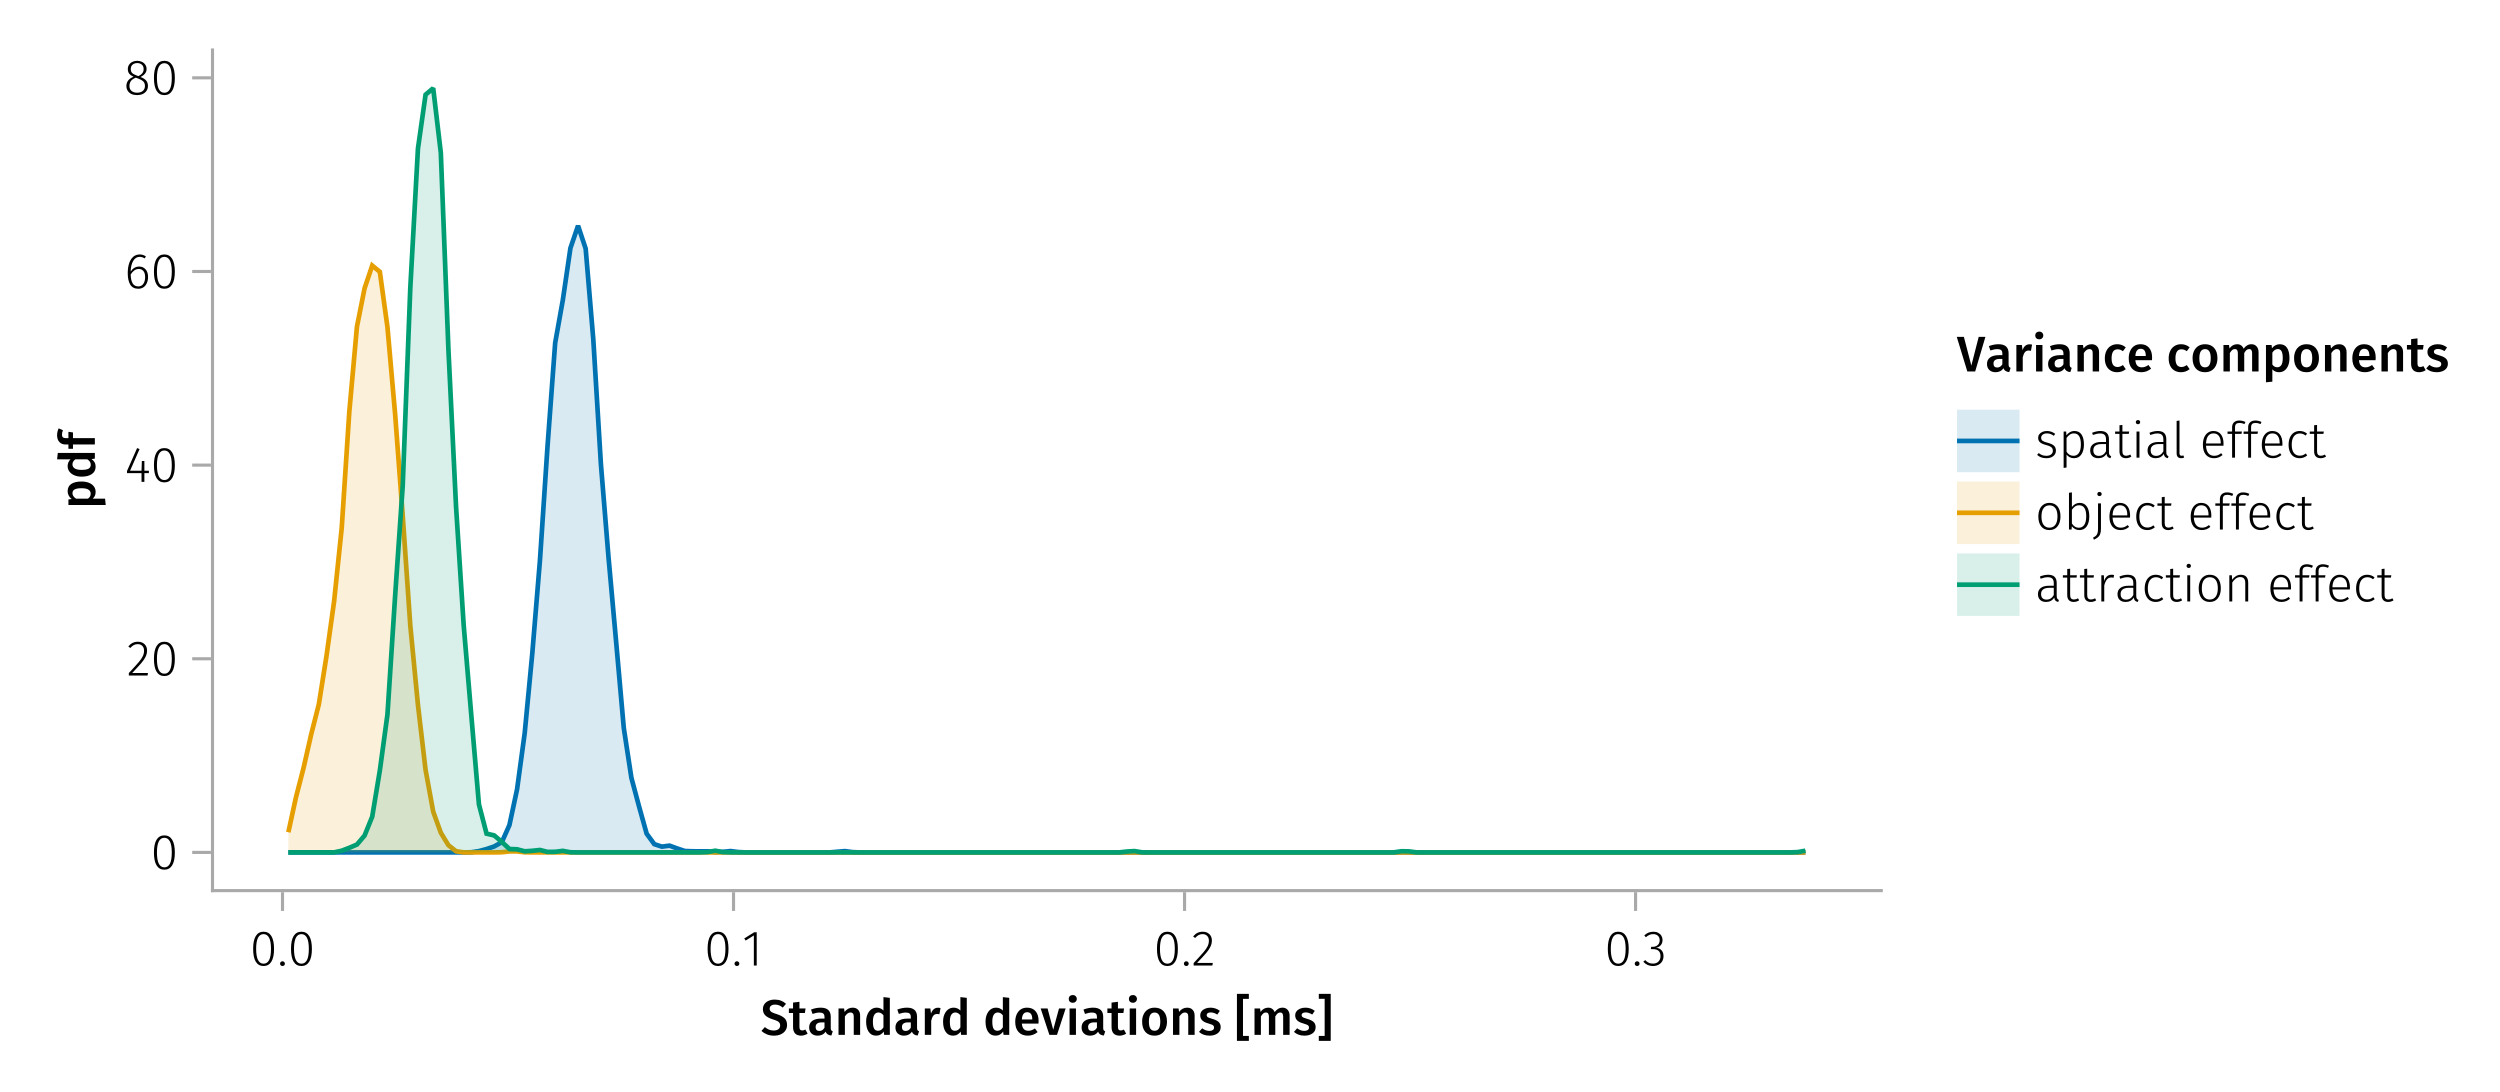 <?xml version="1.0" encoding="UTF-8"?>
<svg xmlns="http://www.w3.org/2000/svg" xmlns:xlink="http://www.w3.org/1999/xlink" width="600" height="262" viewBox="0 0 600 262">
<defs>
<g>
<g id="glyph-0-0-wnsuNBjh">
<path d="M 3.359 -8.469 C 3.941 -8.469 4.445 -8.383 4.875 -8.219 C 5.312 -8.051 5.719 -7.797 6.094 -7.453 L 5.312 -6.547 C 5.02 -6.797 4.723 -6.977 4.422 -7.094 C 4.117 -7.207 3.797 -7.266 3.453 -7.266 C 3.066 -7.266 2.754 -7.176 2.516 -7 C 2.285 -6.832 2.172 -6.594 2.172 -6.281 C 2.172 -6.07 2.219 -5.898 2.312 -5.766 C 2.406 -5.629 2.57 -5.5 2.812 -5.375 C 3.051 -5.258 3.406 -5.129 3.875 -4.984 C 4.688 -4.723 5.301 -4.398 5.719 -4.016 C 6.133 -3.641 6.344 -3.086 6.344 -2.359 C 6.344 -1.867 6.211 -1.43 5.953 -1.047 C 5.703 -0.66 5.336 -0.359 4.859 -0.141 C 4.391 0.078 3.832 0.188 3.188 0.188 C 2.562 0.188 2 0.082 1.5 -0.125 C 1 -0.332 0.566 -0.609 0.203 -0.953 L 1.016 -1.875 C 1.336 -1.602 1.672 -1.395 2.016 -1.25 C 2.359 -1.113 2.738 -1.047 3.156 -1.047 C 3.613 -1.047 3.984 -1.148 4.266 -1.359 C 4.547 -1.578 4.688 -1.883 4.688 -2.281 C 4.688 -2.52 4.633 -2.719 4.531 -2.875 C 4.438 -3.031 4.273 -3.172 4.047 -3.297 C 3.816 -3.422 3.477 -3.551 3.031 -3.688 C 2.156 -3.957 1.52 -4.285 1.125 -4.672 C 0.738 -5.055 0.547 -5.562 0.547 -6.188 C 0.547 -6.633 0.664 -7.031 0.906 -7.375 C 1.145 -7.719 1.477 -7.984 1.906 -8.172 C 2.332 -8.367 2.816 -8.469 3.359 -8.469 Z M 3.359 -8.469 "/>
</g>
<g id="glyph-1-0-wnsuNBjh">
<path d="M 4.562 -0.297 C 4.332 -0.141 4.078 -0.02 3.797 0.062 C 3.523 0.145 3.25 0.188 2.969 0.188 C 2.344 0.176 1.867 0 1.547 -0.344 C 1.223 -0.695 1.062 -1.211 1.062 -1.891 L 1.062 -5.25 L 0.062 -5.25 L 0.062 -6.344 L 1.062 -6.344 L 1.062 -7.75 L 2.594 -7.938 L 2.594 -6.344 L 4.062 -6.344 L 3.906 -5.25 L 2.594 -5.25 L 2.594 -1.938 C 2.594 -1.625 2.645 -1.398 2.75 -1.266 C 2.863 -1.129 3.035 -1.062 3.266 -1.062 C 3.492 -1.062 3.742 -1.133 4.016 -1.281 Z M 4.562 -0.297 "/>
</g>
<g id="glyph-1-1-wnsuNBjh">
<path d="M 5.609 -1.688 C 5.609 -1.438 5.645 -1.25 5.719 -1.125 C 5.801 -1.008 5.926 -0.922 6.094 -0.859 L 5.766 0.156 C 5.41 0.125 5.117 0.035 4.891 -0.109 C 4.66 -0.254 4.488 -0.473 4.375 -0.766 C 4.156 -0.441 3.883 -0.203 3.562 -0.047 C 3.238 0.109 2.875 0.188 2.469 0.188 C 1.844 0.188 1.344 0.004 0.969 -0.359 C 0.602 -0.723 0.422 -1.195 0.422 -1.781 C 0.422 -2.469 0.672 -2.992 1.172 -3.359 C 1.672 -3.723 2.383 -3.906 3.312 -3.906 L 4.109 -3.906 L 4.109 -4.266 C 4.109 -4.672 4.016 -4.953 3.828 -5.109 C 3.641 -5.273 3.336 -5.359 2.922 -5.359 C 2.453 -5.359 1.891 -5.25 1.234 -5.031 L 0.875 -6.078 C 1.664 -6.379 2.438 -6.531 3.188 -6.531 C 4.801 -6.531 5.609 -5.801 5.609 -4.344 Z M 2.875 -0.938 C 3.395 -0.938 3.805 -1.195 4.109 -1.719 L 4.109 -3 L 3.469 -3 C 2.477 -3 1.984 -2.629 1.984 -1.891 C 1.984 -1.586 2.055 -1.352 2.203 -1.188 C 2.359 -1.02 2.582 -0.938 2.875 -0.938 Z M 2.875 -0.938 "/>
</g>
<g id="glyph-1-2-wnsuNBjh">
<path d="M 4.312 -6.531 C 4.875 -6.531 5.312 -6.359 5.625 -6.016 C 5.945 -5.68 6.109 -5.207 6.109 -4.594 L 6.109 0 L 4.578 0 L 4.578 -4.359 C 4.578 -4.734 4.508 -4.992 4.375 -5.141 C 4.238 -5.297 4.047 -5.375 3.797 -5.375 C 3.523 -5.375 3.285 -5.289 3.078 -5.125 C 2.867 -4.969 2.66 -4.734 2.453 -4.422 L 2.453 0 L 0.922 0 L 0.922 -6.344 L 2.25 -6.344 L 2.375 -5.516 C 2.895 -6.191 3.539 -6.531 4.312 -6.531 Z M 4.312 -6.531 "/>
</g>
<g id="glyph-1-3-wnsuNBjh">
<path d="M 4.062 -6.516 C 4.289 -6.516 4.5 -6.488 4.688 -6.438 L 4.422 -4.938 C 4.234 -4.988 4.047 -5.016 3.859 -5.016 C 3.484 -5.016 3.188 -4.879 2.969 -4.609 C 2.758 -4.348 2.586 -3.941 2.453 -3.391 L 2.453 0 L 0.922 0 L 0.922 -6.344 L 2.25 -6.344 L 2.406 -5.094 C 2.551 -5.551 2.766 -5.898 3.047 -6.141 C 3.336 -6.391 3.676 -6.516 4.062 -6.516 Z M 4.062 -6.516 "/>
</g>
<g id="glyph-1-4-wnsuNBjh">
</g>
<g id="glyph-1-5-wnsuNBjh">
<path d="M 6.031 -6.344 L 3.953 0 L 2.125 0 L 0.031 -6.344 L 1.688 -6.344 L 3.047 -1.234 L 4.438 -6.344 Z M 6.031 -6.344 "/>
</g>
<g id="glyph-1-6-wnsuNBjh">
<path d="M 2.453 -6.344 L 2.453 0 L 0.922 0 L 0.922 -6.344 Z M 1.688 -9.562 C 1.969 -9.562 2.195 -9.473 2.375 -9.297 C 2.562 -9.117 2.656 -8.895 2.656 -8.625 C 2.656 -8.363 2.562 -8.145 2.375 -7.969 C 2.195 -7.789 1.969 -7.703 1.688 -7.703 C 1.406 -7.703 1.172 -7.789 0.984 -7.969 C 0.805 -8.145 0.719 -8.363 0.719 -8.625 C 0.719 -8.895 0.805 -9.117 0.984 -9.297 C 1.172 -9.473 1.406 -9.562 1.688 -9.562 Z M 1.688 -9.562 "/>
</g>
<g id="glyph-1-7-wnsuNBjh">
<path d="M 2.922 -6.531 C 3.785 -6.531 4.539 -6.273 5.188 -5.766 L 4.578 -4.875 C 4.035 -5.219 3.504 -5.391 2.984 -5.391 C 2.68 -5.391 2.445 -5.332 2.281 -5.219 C 2.113 -5.102 2.031 -4.945 2.031 -4.75 C 2.031 -4.602 2.066 -4.484 2.141 -4.391 C 2.211 -4.297 2.344 -4.207 2.531 -4.125 C 2.719 -4.039 2.992 -3.945 3.359 -3.844 C 4.047 -3.656 4.555 -3.41 4.891 -3.109 C 5.223 -2.805 5.391 -2.383 5.391 -1.844 C 5.391 -1.207 5.133 -0.707 4.625 -0.344 C 4.113 0.008 3.477 0.188 2.719 0.188 C 2.195 0.188 1.719 0.109 1.281 -0.047 C 0.852 -0.211 0.488 -0.438 0.188 -0.719 L 0.953 -1.578 C 1.504 -1.16 2.078 -0.953 2.672 -0.953 C 3.016 -0.953 3.285 -1.02 3.484 -1.156 C 3.691 -1.301 3.797 -1.492 3.797 -1.734 C 3.797 -1.91 3.758 -2.051 3.688 -2.156 C 3.613 -2.27 3.477 -2.367 3.281 -2.453 C 3.082 -2.535 2.773 -2.641 2.359 -2.766 C 1.711 -2.941 1.238 -3.188 0.938 -3.5 C 0.633 -3.812 0.484 -4.207 0.484 -4.688 C 0.484 -5.031 0.582 -5.344 0.781 -5.625 C 0.988 -5.906 1.273 -6.125 1.641 -6.281 C 2.016 -6.445 2.441 -6.531 2.922 -6.531 Z M 2.922 -6.531 "/>
</g>
<g id="glyph-1-8-wnsuNBjh">
<path d="M 7.656 -6.531 C 8.164 -6.531 8.57 -6.352 8.875 -6 C 9.188 -5.656 9.344 -5.188 9.344 -4.594 L 9.344 0 L 7.797 0 L 7.797 -4.359 C 7.797 -5.035 7.566 -5.375 7.109 -5.375 C 6.859 -5.375 6.641 -5.297 6.453 -5.141 C 6.273 -4.984 6.094 -4.742 5.906 -4.422 L 5.906 0 L 4.375 0 L 4.375 -4.359 C 4.375 -5.035 4.141 -5.375 3.672 -5.375 C 3.41 -5.375 3.191 -5.297 3.016 -5.141 C 2.836 -4.984 2.648 -4.742 2.453 -4.422 L 2.453 0 L 0.922 0 L 0.922 -6.344 L 2.25 -6.344 L 2.375 -5.516 C 2.852 -6.191 3.469 -6.531 4.219 -6.531 C 4.582 -6.531 4.895 -6.438 5.156 -6.25 C 5.426 -6.062 5.625 -5.797 5.75 -5.453 C 6 -5.797 6.281 -6.062 6.594 -6.25 C 6.906 -6.438 7.258 -6.531 7.656 -6.531 Z M 7.656 -6.531 "/>
</g>
<g id="glyph-1-9-wnsuNBjh">
<path d="M 3.297 -9.844 L 3.297 1.438 L 0.438 1.438 L 0.438 0.25 L 1.844 0.25 L 1.844 -8.656 L 0.438 -8.656 L 0.438 -9.844 Z M 3.297 -9.844 "/>
</g>
<g id="glyph-2-0-wnsuNBjh">
<path d="M 6.266 -8.891 L 6.266 0 L 4.906 0 L 4.797 -0.797 C 4.598 -0.492 4.344 -0.254 4.031 -0.078 C 3.727 0.098 3.379 0.188 2.984 0.188 C 2.211 0.188 1.617 -0.113 1.203 -0.719 C 0.785 -1.32 0.578 -2.141 0.578 -3.172 C 0.578 -3.816 0.68 -4.391 0.891 -4.891 C 1.098 -5.398 1.395 -5.801 1.781 -6.094 C 2.164 -6.383 2.613 -6.531 3.125 -6.531 C 3.738 -6.531 4.273 -6.301 4.734 -5.844 L 4.734 -9.062 Z M 3.422 -0.984 C 3.691 -0.984 3.93 -1.047 4.141 -1.172 C 4.348 -1.305 4.547 -1.516 4.734 -1.797 L 4.734 -4.703 C 4.547 -4.93 4.359 -5.098 4.172 -5.203 C 3.984 -5.316 3.766 -5.375 3.516 -5.375 C 3.109 -5.375 2.785 -5.191 2.547 -4.828 C 2.316 -4.461 2.203 -3.914 2.203 -3.188 C 2.203 -2.395 2.301 -1.828 2.5 -1.484 C 2.707 -1.148 3.016 -0.984 3.422 -0.984 Z M 3.422 -0.984 "/>
</g>
<g id="glyph-3-0-wnsuNBjh">
<path d="M 6.125 -3.328 C 6.125 -3.242 6.113 -3.035 6.094 -2.703 L 2.109 -2.703 C 2.16 -2.086 2.32 -1.645 2.594 -1.375 C 2.863 -1.113 3.223 -0.984 3.672 -0.984 C 3.953 -0.984 4.219 -1.031 4.469 -1.125 C 4.719 -1.219 4.977 -1.359 5.25 -1.547 L 5.891 -0.672 C 5.191 -0.098 4.41 0.188 3.547 0.188 C 2.578 0.188 1.828 -0.109 1.297 -0.703 C 0.773 -1.297 0.516 -2.102 0.516 -3.125 C 0.516 -3.781 0.625 -4.363 0.844 -4.875 C 1.07 -5.395 1.395 -5.801 1.812 -6.094 C 2.238 -6.383 2.75 -6.531 3.344 -6.531 C 4.227 -6.531 4.91 -6.25 5.391 -5.688 C 5.879 -5.125 6.125 -4.336 6.125 -3.328 Z M 4.609 -3.766 C 4.609 -4.879 4.195 -5.438 3.375 -5.438 C 3 -5.438 2.703 -5.297 2.484 -5.016 C 2.273 -4.742 2.148 -4.305 2.109 -3.703 L 4.609 -3.703 Z M 4.609 -3.766 "/>
</g>
<g id="glyph-3-1-wnsuNBjh">
<path d="M 2.453 -6.344 L 2.453 0 L 0.922 0 L 0.922 -6.344 Z M 1.688 -9.562 C 1.969 -9.562 2.195 -9.473 2.375 -9.297 C 2.562 -9.117 2.656 -8.895 2.656 -8.625 C 2.656 -8.363 2.562 -8.145 2.375 -7.969 C 2.195 -7.789 1.969 -7.703 1.688 -7.703 C 1.406 -7.703 1.172 -7.789 0.984 -7.969 C 0.805 -8.145 0.719 -8.363 0.719 -8.625 C 0.719 -8.895 0.805 -9.117 0.984 -9.297 C 1.172 -9.473 1.406 -9.562 1.688 -9.562 Z M 1.688 -9.562 "/>
</g>
<g id="glyph-3-2-wnsuNBjh">
<path d="M 5.609 -1.688 C 5.609 -1.438 5.645 -1.25 5.719 -1.125 C 5.801 -1.008 5.926 -0.922 6.094 -0.859 L 5.766 0.156 C 5.41 0.125 5.117 0.035 4.891 -0.109 C 4.66 -0.254 4.488 -0.473 4.375 -0.766 C 4.156 -0.441 3.883 -0.203 3.562 -0.047 C 3.238 0.109 2.875 0.188 2.469 0.188 C 1.844 0.188 1.344 0.004 0.969 -0.359 C 0.602 -0.723 0.422 -1.195 0.422 -1.781 C 0.422 -2.469 0.672 -2.992 1.172 -3.359 C 1.672 -3.723 2.383 -3.906 3.312 -3.906 L 4.109 -3.906 L 4.109 -4.266 C 4.109 -4.672 4.016 -4.953 3.828 -5.109 C 3.641 -5.273 3.336 -5.359 2.922 -5.359 C 2.453 -5.359 1.891 -5.25 1.234 -5.031 L 0.875 -6.078 C 1.664 -6.379 2.438 -6.531 3.188 -6.531 C 4.801 -6.531 5.609 -5.801 5.609 -4.344 Z M 2.875 -0.938 C 3.395 -0.938 3.805 -1.195 4.109 -1.719 L 4.109 -3 L 3.469 -3 C 2.477 -3 1.984 -2.629 1.984 -1.891 C 1.984 -1.586 2.055 -1.352 2.203 -1.188 C 2.359 -1.02 2.582 -0.938 2.875 -0.938 Z M 2.875 -0.938 "/>
</g>
<g id="glyph-3-3-wnsuNBjh">
<path d="M 4.562 -0.297 C 4.332 -0.141 4.078 -0.02 3.797 0.062 C 3.523 0.145 3.25 0.188 2.969 0.188 C 2.344 0.176 1.867 0 1.547 -0.344 C 1.223 -0.695 1.062 -1.211 1.062 -1.891 L 1.062 -5.25 L 0.062 -5.25 L 0.062 -6.344 L 1.062 -6.344 L 1.062 -7.75 L 2.594 -7.938 L 2.594 -6.344 L 4.062 -6.344 L 3.906 -5.25 L 2.594 -5.25 L 2.594 -1.938 C 2.594 -1.625 2.645 -1.398 2.75 -1.266 C 2.863 -1.129 3.035 -1.062 3.266 -1.062 C 3.492 -1.062 3.742 -1.133 4.016 -1.281 Z M 4.562 -0.297 "/>
</g>
<g id="glyph-3-4-wnsuNBjh">
<path d="M 3.516 -6.531 C 4.453 -6.531 5.18 -6.227 5.703 -5.625 C 6.223 -5.031 6.484 -4.219 6.484 -3.188 C 6.484 -2.52 6.363 -1.93 6.125 -1.422 C 5.883 -0.91 5.539 -0.516 5.094 -0.234 C 4.645 0.047 4.113 0.188 3.5 0.188 C 2.562 0.188 1.828 -0.109 1.297 -0.703 C 0.773 -1.305 0.516 -2.133 0.516 -3.188 C 0.516 -3.844 0.633 -4.422 0.875 -4.922 C 1.113 -5.43 1.457 -5.828 1.906 -6.109 C 2.363 -6.391 2.898 -6.531 3.516 -6.531 Z M 3.516 -5.359 C 2.598 -5.359 2.141 -4.633 2.141 -3.188 C 2.141 -2.426 2.25 -1.867 2.469 -1.516 C 2.695 -1.16 3.039 -0.984 3.5 -0.984 C 3.957 -0.984 4.301 -1.16 4.531 -1.516 C 4.758 -1.879 4.875 -2.438 4.875 -3.188 C 4.875 -3.926 4.758 -4.473 4.531 -4.828 C 4.301 -5.18 3.961 -5.359 3.516 -5.359 Z M 3.516 -5.359 "/>
</g>
<g id="glyph-3-5-wnsuNBjh">
</g>
<g id="glyph-3-6-wnsuNBjh">
<path d="M 3.438 -9.844 L 3.438 -8.641 L 2.031 -8.641 L 2.031 0.25 L 3.438 0.25 L 3.438 1.438 L 0.578 1.438 L 0.578 -9.844 Z M 3.438 -9.844 "/>
</g>
<g id="glyph-4-0-wnsuNBjh">
<path d="M 3.297 -8.109 C 4.117 -8.109 4.742 -7.758 5.172 -7.062 C 5.598 -6.363 5.812 -5.336 5.812 -3.984 C 5.812 -2.641 5.598 -1.617 5.172 -0.922 C 4.742 -0.223 4.117 0.125 3.297 0.125 C 2.473 0.125 1.848 -0.223 1.422 -0.922 C 1.004 -1.617 0.797 -2.645 0.797 -4 C 0.797 -5.352 1.004 -6.375 1.422 -7.062 C 1.848 -7.758 2.473 -8.109 3.297 -8.109 Z M 3.297 -7.531 C 2.109 -7.531 1.516 -6.352 1.516 -4 C 1.516 -1.625 2.109 -0.438 3.297 -0.438 C 3.879 -0.438 4.32 -0.723 4.625 -1.297 C 4.926 -1.879 5.078 -2.773 5.078 -3.984 C 5.078 -5.191 4.926 -6.082 4.625 -6.656 C 4.32 -7.238 3.879 -7.531 3.297 -7.531 Z M 3.297 -7.531 "/>
</g>
<g id="glyph-5-0-wnsuNBjh">
<path d="M 1.234 -1.016 C 1.398 -1.016 1.535 -0.957 1.641 -0.844 C 1.754 -0.738 1.812 -0.602 1.812 -0.438 C 1.812 -0.27 1.754 -0.133 1.641 -0.031 C 1.535 0.07 1.398 0.125 1.234 0.125 C 1.078 0.125 0.941 0.07 0.828 -0.031 C 0.711 -0.145 0.656 -0.281 0.656 -0.438 C 0.656 -0.602 0.711 -0.738 0.828 -0.844 C 0.941 -0.957 1.078 -1.016 1.234 -1.016 Z M 1.234 -1.016 "/>
</g>
<g id="glyph-6-0-wnsuNBjh">
<path d="M 3.297 -8.109 C 4.117 -8.109 4.742 -7.758 5.172 -7.062 C 5.598 -6.363 5.812 -5.336 5.812 -3.984 C 5.812 -2.641 5.598 -1.617 5.172 -0.922 C 4.742 -0.223 4.117 0.125 3.297 0.125 C 2.473 0.125 1.848 -0.223 1.422 -0.922 C 1.004 -1.617 0.797 -2.645 0.797 -4 C 0.797 -5.352 1.004 -6.375 1.422 -7.062 C 1.848 -7.758 2.473 -8.109 3.297 -8.109 Z M 3.297 -7.531 C 2.109 -7.531 1.516 -6.352 1.516 -4 C 1.516 -1.625 2.109 -0.438 3.297 -0.438 C 3.879 -0.438 4.32 -0.723 4.625 -1.297 C 4.926 -1.879 5.078 -2.773 5.078 -3.984 C 5.078 -5.191 4.926 -6.082 4.625 -6.656 C 4.32 -7.238 3.879 -7.531 3.297 -7.531 Z M 3.297 -7.531 "/>
</g>
<g id="glyph-6-1-wnsuNBjh">
<path d="M 1.234 -1.016 C 1.398 -1.016 1.535 -0.957 1.641 -0.844 C 1.754 -0.738 1.812 -0.602 1.812 -0.438 C 1.812 -0.27 1.754 -0.133 1.641 -0.031 C 1.535 0.07 1.398 0.125 1.234 0.125 C 1.078 0.125 0.941 0.07 0.828 -0.031 C 0.711 -0.145 0.656 -0.281 0.656 -0.438 C 0.656 -0.602 0.711 -0.738 0.828 -0.844 C 0.941 -0.957 1.078 -1.016 1.234 -1.016 Z M 1.234 -1.016 "/>
</g>
<g id="glyph-6-2-wnsuNBjh">
<path d="M 3.5 -7.984 L 3.5 0 L 2.812 0 L 2.812 -7.219 L 0.844 -5.984 L 0.516 -6.5 L 2.906 -7.984 Z M 3.5 -7.984 "/>
</g>
<g id="glyph-7-0-wnsuNBjh">
<path d="M 3.297 -8.109 C 4.117 -8.109 4.742 -7.758 5.172 -7.062 C 5.598 -6.363 5.812 -5.336 5.812 -3.984 C 5.812 -2.641 5.598 -1.617 5.172 -0.922 C 4.742 -0.223 4.117 0.125 3.297 0.125 C 2.473 0.125 1.848 -0.223 1.422 -0.922 C 1.004 -1.617 0.797 -2.645 0.797 -4 C 0.797 -5.352 1.004 -6.375 1.422 -7.062 C 1.848 -7.758 2.473 -8.109 3.297 -8.109 Z M 3.297 -7.531 C 2.109 -7.531 1.516 -6.352 1.516 -4 C 1.516 -1.625 2.109 -0.438 3.297 -0.438 C 3.879 -0.438 4.32 -0.723 4.625 -1.297 C 4.926 -1.879 5.078 -2.773 5.078 -3.984 C 5.078 -5.191 4.926 -6.082 4.625 -6.656 C 4.32 -7.238 3.879 -7.531 3.297 -7.531 Z M 3.297 -7.531 "/>
</g>
<g id="glyph-7-1-wnsuNBjh">
<path d="M 2.703 -8.109 C 3.367 -8.109 3.898 -7.91 4.297 -7.516 C 4.691 -7.129 4.891 -6.629 4.891 -6.016 C 4.891 -5.492 4.781 -5.004 4.562 -4.547 C 4.352 -4.086 4.02 -3.586 3.562 -3.047 C 3.102 -2.504 2.359 -1.691 1.328 -0.609 L 5.109 -0.609 L 5.016 0 L 0.516 0 L 0.516 -0.594 C 1.609 -1.758 2.395 -2.625 2.875 -3.188 C 3.352 -3.75 3.688 -4.234 3.875 -4.641 C 4.07 -5.055 4.172 -5.5 4.172 -5.969 C 4.172 -6.445 4.031 -6.828 3.75 -7.109 C 3.477 -7.391 3.113 -7.531 2.656 -7.531 C 2.289 -7.531 1.969 -7.453 1.688 -7.297 C 1.406 -7.141 1.133 -6.91 0.875 -6.609 L 0.391 -6.969 C 0.711 -7.363 1.055 -7.648 1.422 -7.828 C 1.797 -8.016 2.223 -8.109 2.703 -8.109 Z M 2.703 -8.109 "/>
</g>
<g id="glyph-8-0-wnsuNBjh">
<path d="M 1.234 -1.016 C 1.398 -1.016 1.535 -0.957 1.641 -0.844 C 1.754 -0.738 1.812 -0.602 1.812 -0.438 C 1.812 -0.27 1.754 -0.133 1.641 -0.031 C 1.535 0.07 1.398 0.125 1.234 0.125 C 1.078 0.125 0.941 0.07 0.828 -0.031 C 0.711 -0.145 0.656 -0.281 0.656 -0.438 C 0.656 -0.602 0.711 -0.738 0.828 -0.844 C 0.941 -0.957 1.078 -1.016 1.234 -1.016 Z M 1.234 -1.016 "/>
</g>
<g id="glyph-8-1-wnsuNBjh">
<path d="M 3.297 -8.109 C 4.117 -8.109 4.742 -7.758 5.172 -7.062 C 5.598 -6.363 5.812 -5.336 5.812 -3.984 C 5.812 -2.641 5.598 -1.617 5.172 -0.922 C 4.742 -0.223 4.117 0.125 3.297 0.125 C 2.473 0.125 1.848 -0.223 1.422 -0.922 C 1.004 -1.617 0.797 -2.645 0.797 -4 C 0.797 -5.352 1.004 -6.375 1.422 -7.062 C 1.848 -7.758 2.473 -8.109 3.297 -8.109 Z M 3.297 -7.531 C 2.109 -7.531 1.516 -6.352 1.516 -4 C 1.516 -1.625 2.109 -0.438 3.297 -0.438 C 3.879 -0.438 4.32 -0.723 4.625 -1.297 C 4.926 -1.879 5.078 -2.773 5.078 -3.984 C 5.078 -5.191 4.926 -6.082 4.625 -6.656 C 4.32 -7.238 3.879 -7.531 3.297 -7.531 Z M 3.297 -7.531 "/>
</g>
<g id="glyph-9-0-wnsuNBjh">
<path d="M 2.656 -8.109 C 3.102 -8.109 3.488 -8.02 3.812 -7.844 C 4.145 -7.664 4.398 -7.426 4.578 -7.125 C 4.754 -6.832 4.844 -6.5 4.844 -6.125 C 4.844 -5.602 4.695 -5.18 4.406 -4.859 C 4.113 -4.535 3.738 -4.332 3.281 -4.25 C 3.801 -4.227 4.227 -4.039 4.562 -3.688 C 4.906 -3.344 5.078 -2.863 5.078 -2.25 C 5.078 -1.789 4.973 -1.379 4.766 -1.016 C 4.555 -0.66 4.254 -0.379 3.859 -0.172 C 3.473 0.023 3.031 0.125 2.531 0.125 C 1.602 0.125 0.836 -0.219 0.234 -0.906 L 0.688 -1.297 C 0.957 -1.004 1.238 -0.789 1.531 -0.656 C 1.82 -0.52 2.148 -0.453 2.516 -0.453 C 3.086 -0.453 3.535 -0.613 3.859 -0.938 C 4.191 -1.27 4.359 -1.707 4.359 -2.25 C 4.359 -3.363 3.758 -3.922 2.562 -3.922 L 2.031 -3.922 L 2.125 -4.484 L 2.516 -4.484 C 2.961 -4.484 3.348 -4.617 3.672 -4.891 C 3.992 -5.172 4.156 -5.566 4.156 -6.078 C 4.156 -6.523 4.016 -6.879 3.734 -7.141 C 3.453 -7.398 3.078 -7.531 2.609 -7.531 C 2.273 -7.531 1.969 -7.469 1.688 -7.344 C 1.406 -7.227 1.125 -7.039 0.844 -6.781 L 0.469 -7.219 C 0.789 -7.52 1.125 -7.742 1.469 -7.891 C 1.82 -8.035 2.219 -8.109 2.656 -8.109 Z M 2.656 -8.109 "/>
</g>
<g id="glyph-10-0-wnsuNBjh">
<path d="M -6.531 -4.219 C -6.531 -5.008 -6.238 -5.598 -5.656 -5.984 C -5.07 -6.367 -4.25 -6.562 -3.188 -6.562 C -2.531 -6.562 -1.945 -6.461 -1.438 -6.266 C -0.938 -6.066 -0.539 -5.781 -0.25 -5.406 C 0.039 -5.031 0.188 -4.582 0.188 -4.062 C 0.188 -3.383 -0.047 -2.848 -0.516 -2.453 L 2.453 -2.453 L 2.609 -0.922 L -6.344 -0.922 L -6.344 -2.266 L -5.562 -2.359 C -5.883 -2.598 -6.125 -2.879 -6.281 -3.203 C -6.445 -3.523 -6.531 -3.863 -6.531 -4.219 Z M -1 -3.625 C -1 -4.508 -1.727 -4.953 -3.188 -4.953 C -3.957 -4.953 -4.516 -4.852 -4.859 -4.656 C -5.203 -4.457 -5.375 -4.156 -5.375 -3.75 C -5.375 -3.5 -5.297 -3.258 -5.141 -3.031 C -4.984 -2.812 -4.773 -2.617 -4.516 -2.453 L -1.656 -2.453 C -1.219 -2.754 -1 -3.145 -1 -3.625 Z M -1 -3.625 "/>
</g>
<g id="glyph-10-1-wnsuNBjh">
<path d="M -8.891 -6.266 L 0 -6.266 L 0 -4.906 L -0.797 -4.797 C -0.492 -4.598 -0.254 -4.344 -0.078 -4.031 C 0.098 -3.727 0.188 -3.379 0.188 -2.984 C 0.188 -2.211 -0.113 -1.617 -0.719 -1.203 C -1.32 -0.785 -2.141 -0.578 -3.172 -0.578 C -3.816 -0.578 -4.391 -0.68 -4.891 -0.891 C -5.398 -1.098 -5.801 -1.395 -6.094 -1.781 C -6.383 -2.164 -6.531 -2.613 -6.531 -3.125 C -6.531 -3.738 -6.301 -4.273 -5.844 -4.734 L -9.062 -4.734 Z M -0.984 -3.422 C -0.984 -3.691 -1.047 -3.93 -1.172 -4.141 C -1.305 -4.348 -1.516 -4.547 -1.797 -4.734 L -4.703 -4.734 C -4.93 -4.547 -5.098 -4.359 -5.203 -4.172 C -5.316 -3.984 -5.375 -3.766 -5.375 -3.516 C -5.375 -3.109 -5.191 -2.785 -4.828 -2.547 C -4.461 -2.316 -3.914 -2.203 -3.188 -2.203 C -2.395 -2.203 -1.828 -2.301 -1.484 -2.5 C -1.148 -2.707 -0.984 -3.016 -0.984 -3.422 Z M -0.984 -3.422 "/>
</g>
<g id="glyph-11-0-wnsuNBjh">
<path d="M -7.891 -3.484 C -7.891 -3.18 -7.816 -2.961 -7.672 -2.828 C -7.535 -2.703 -7.316 -2.641 -7.016 -2.641 L -6.344 -2.641 L -6.344 -4.156 L -5.25 -4 L -5.25 -2.641 L 0 -2.641 L 0 -1.109 L -5.25 -1.109 L -5.25 -0.078 L -6.344 -0.078 L -6.344 -1.109 L -7.047 -1.109 C -7.641 -1.109 -8.125 -1.301 -8.5 -1.688 C -8.875 -2.07 -9.062 -2.625 -9.062 -3.344 C -9.062 -3.895 -8.938 -4.441 -8.688 -4.984 L -7.656 -4.531 C -7.812 -4.188 -7.891 -3.836 -7.891 -3.484 Z M -7.891 -3.484 "/>
</g>
<g id="glyph-12-0-wnsuNBjh">
<path d="M 3.297 -8.109 C 4.117 -8.109 4.742 -7.758 5.172 -7.062 C 5.598 -6.363 5.812 -5.336 5.812 -3.984 C 5.812 -2.641 5.598 -1.617 5.172 -0.922 C 4.742 -0.223 4.117 0.125 3.297 0.125 C 2.473 0.125 1.848 -0.223 1.422 -0.922 C 1.004 -1.617 0.797 -2.645 0.797 -4 C 0.797 -5.352 1.004 -6.375 1.422 -7.062 C 1.848 -7.758 2.473 -8.109 3.297 -8.109 Z M 3.297 -7.531 C 2.109 -7.531 1.516 -6.352 1.516 -4 C 1.516 -1.625 2.109 -0.438 3.297 -0.438 C 3.879 -0.438 4.32 -0.723 4.625 -1.297 C 4.926 -1.879 5.078 -2.773 5.078 -3.984 C 5.078 -5.191 4.926 -6.082 4.625 -6.656 C 4.32 -7.238 3.879 -7.531 3.297 -7.531 Z M 3.297 -7.531 "/>
</g>
<g id="glyph-13-0-wnsuNBjh">
<path d="M 2.703 -8.109 C 3.367 -8.109 3.898 -7.91 4.297 -7.516 C 4.691 -7.129 4.891 -6.629 4.891 -6.016 C 4.891 -5.492 4.781 -5.004 4.562 -4.547 C 4.352 -4.086 4.02 -3.586 3.562 -3.047 C 3.102 -2.504 2.359 -1.691 1.328 -0.609 L 5.109 -0.609 L 5.016 0 L 0.516 0 L 0.516 -0.594 C 1.609 -1.758 2.395 -2.625 2.875 -3.188 C 3.352 -3.75 3.688 -4.234 3.875 -4.641 C 4.07 -5.055 4.172 -5.5 4.172 -5.969 C 4.172 -6.445 4.031 -6.828 3.75 -7.109 C 3.477 -7.391 3.113 -7.531 2.656 -7.531 C 2.289 -7.531 1.969 -7.453 1.688 -7.297 C 1.406 -7.141 1.133 -6.91 0.875 -6.609 L 0.391 -6.969 C 0.711 -7.363 1.055 -7.648 1.422 -7.828 C 1.797 -8.016 2.223 -8.109 2.703 -8.109 Z M 2.703 -8.109 "/>
</g>
<g id="glyph-13-1-wnsuNBjh">
<path d="M 3.297 -8.109 C 4.117 -8.109 4.742 -7.758 5.172 -7.062 C 5.598 -6.363 5.812 -5.336 5.812 -3.984 C 5.812 -2.641 5.598 -1.617 5.172 -0.922 C 4.742 -0.223 4.117 0.125 3.297 0.125 C 2.473 0.125 1.848 -0.223 1.422 -0.922 C 1.004 -1.617 0.797 -2.645 0.797 -4 C 0.797 -5.352 1.004 -6.375 1.422 -7.062 C 1.848 -7.758 2.473 -8.109 3.297 -8.109 Z M 3.297 -7.531 C 2.109 -7.531 1.516 -6.352 1.516 -4 C 1.516 -1.625 2.109 -0.438 3.297 -0.438 C 3.879 -0.438 4.32 -0.723 4.625 -1.297 C 4.926 -1.879 5.078 -2.773 5.078 -3.984 C 5.078 -5.191 4.926 -6.082 4.625 -6.656 C 4.32 -7.238 3.879 -7.531 3.297 -7.531 Z M 3.297 -7.531 "/>
</g>
<g id="glyph-13-2-wnsuNBjh">
<path d="M 5.797 -2.672 L 5.797 -2.094 L 4.719 -2.094 L 4.719 0 L 4.031 0 L 4.031 -2.094 L 0.547 -2.094 L 0.547 -2.609 L 2.969 -8.109 L 3.562 -7.875 L 1.281 -2.672 L 4.031 -2.672 L 4.109 -5.016 L 4.719 -5.016 L 4.719 -2.672 Z M 5.797 -2.672 "/>
</g>
<g id="glyph-14-0-wnsuNBjh">
<path d="M 3.547 -5.203 C 4.16 -5.203 4.664 -4.984 5.062 -4.547 C 5.469 -4.117 5.672 -3.5 5.672 -2.688 C 5.672 -2.125 5.566 -1.625 5.359 -1.188 C 5.16 -0.758 4.883 -0.43 4.531 -0.203 C 4.176 0.016 3.773 0.125 3.328 0.125 C 2.441 0.125 1.797 -0.207 1.391 -0.875 C 0.992 -1.551 0.797 -2.457 0.797 -3.594 C 0.797 -4.52 0.91 -5.32 1.141 -6 C 1.367 -6.676 1.695 -7.195 2.125 -7.562 C 2.562 -7.926 3.078 -8.109 3.672 -8.109 C 4.203 -8.109 4.695 -7.953 5.156 -7.641 L 4.859 -7.156 C 4.473 -7.406 4.07 -7.531 3.656 -7.531 C 3.008 -7.531 2.492 -7.207 2.109 -6.562 C 1.723 -5.914 1.52 -5.066 1.5 -4.016 C 2.031 -4.805 2.711 -5.203 3.547 -5.203 Z M 3.328 -0.438 C 3.848 -0.438 4.25 -0.641 4.531 -1.047 C 4.82 -1.453 4.969 -1.988 4.969 -2.656 C 4.969 -3.32 4.828 -3.816 4.547 -4.141 C 4.273 -4.461 3.91 -4.625 3.453 -4.625 C 3.055 -4.625 2.691 -4.504 2.359 -4.266 C 2.023 -4.023 1.738 -3.703 1.5 -3.297 C 1.52 -2.367 1.676 -1.66 1.969 -1.172 C 2.258 -0.68 2.711 -0.438 3.328 -0.438 Z M 3.328 -0.438 "/>
</g>
<g id="glyph-14-1-wnsuNBjh">
<path d="M 3.297 -8.109 C 4.117 -8.109 4.742 -7.758 5.172 -7.062 C 5.598 -6.363 5.812 -5.336 5.812 -3.984 C 5.812 -2.641 5.598 -1.617 5.172 -0.922 C 4.742 -0.223 4.117 0.125 3.297 0.125 C 2.473 0.125 1.848 -0.223 1.422 -0.922 C 1.004 -1.617 0.797 -2.645 0.797 -4 C 0.797 -5.352 1.004 -6.375 1.422 -7.062 C 1.848 -7.758 2.473 -8.109 3.297 -8.109 Z M 3.297 -7.531 C 2.109 -7.531 1.516 -6.352 1.516 -4 C 1.516 -1.625 2.109 -0.438 3.297 -0.438 C 3.879 -0.438 4.32 -0.723 4.625 -1.297 C 4.926 -1.879 5.078 -2.773 5.078 -3.984 C 5.078 -5.191 4.926 -6.082 4.625 -6.656 C 4.32 -7.238 3.879 -7.531 3.297 -7.531 Z M 3.297 -7.531 "/>
</g>
<g id="glyph-15-0-wnsuNBjh">
<path d="M 4.047 -4.219 C 4.66 -3.977 5.109 -3.691 5.391 -3.359 C 5.672 -3.023 5.812 -2.598 5.812 -2.078 C 5.812 -1.641 5.703 -1.254 5.484 -0.922 C 5.266 -0.586 4.957 -0.328 4.562 -0.141 C 4.164 0.035 3.711 0.125 3.203 0.125 C 2.691 0.125 2.238 0.035 1.844 -0.141 C 1.457 -0.328 1.16 -0.586 0.953 -0.922 C 0.742 -1.254 0.641 -1.633 0.641 -2.062 C 0.641 -3.082 1.211 -3.82 2.359 -4.281 C 1.879 -4.5 1.531 -4.75 1.312 -5.031 C 1.094 -5.312 0.984 -5.676 0.984 -6.125 C 0.984 -6.531 1.086 -6.883 1.297 -7.188 C 1.504 -7.488 1.781 -7.719 2.125 -7.875 C 2.469 -8.031 2.836 -8.109 3.234 -8.109 C 3.617 -8.109 3.984 -8.031 4.328 -7.875 C 4.672 -7.727 4.945 -7.504 5.156 -7.203 C 5.375 -6.91 5.484 -6.551 5.484 -6.125 C 5.484 -5.719 5.363 -5.363 5.125 -5.062 C 4.895 -4.758 4.535 -4.477 4.047 -4.219 Z M 1.688 -6.109 C 1.688 -5.723 1.797 -5.414 2.016 -5.188 C 2.234 -4.969 2.613 -4.758 3.156 -4.562 L 3.531 -4.422 C 3.977 -4.66 4.297 -4.91 4.484 -5.172 C 4.68 -5.43 4.781 -5.742 4.781 -6.109 C 4.781 -6.566 4.641 -6.922 4.359 -7.172 C 4.078 -7.43 3.703 -7.562 3.234 -7.562 C 2.773 -7.562 2.398 -7.43 2.109 -7.172 C 1.828 -6.922 1.688 -6.566 1.688 -6.109 Z M 3.219 -0.453 C 3.781 -0.453 4.234 -0.594 4.578 -0.875 C 4.922 -1.164 5.094 -1.566 5.094 -2.078 C 5.094 -2.398 5.031 -2.664 4.906 -2.875 C 4.789 -3.082 4.609 -3.266 4.359 -3.422 C 4.109 -3.578 3.758 -3.738 3.312 -3.906 L 2.906 -4.062 C 2.363 -3.852 1.973 -3.586 1.734 -3.266 C 1.492 -2.941 1.375 -2.539 1.375 -2.062 C 1.375 -1.551 1.539 -1.156 1.875 -0.875 C 2.207 -0.594 2.656 -0.453 3.219 -0.453 Z M 3.219 -0.453 "/>
</g>
<g id="glyph-15-1-wnsuNBjh">
<path d="M 3.297 -8.109 C 4.117 -8.109 4.742 -7.758 5.172 -7.062 C 5.598 -6.363 5.812 -5.336 5.812 -3.984 C 5.812 -2.641 5.598 -1.617 5.172 -0.922 C 4.742 -0.223 4.117 0.125 3.297 0.125 C 2.473 0.125 1.848 -0.223 1.422 -0.922 C 1.004 -1.617 0.797 -2.645 0.797 -4 C 0.797 -5.352 1.004 -6.375 1.422 -7.062 C 1.848 -7.758 2.473 -8.109 3.297 -8.109 Z M 3.297 -7.531 C 2.109 -7.531 1.516 -6.352 1.516 -4 C 1.516 -1.625 2.109 -0.438 3.297 -0.438 C 3.879 -0.438 4.32 -0.723 4.625 -1.297 C 4.926 -1.879 5.078 -2.773 5.078 -3.984 C 5.078 -5.191 4.926 -6.082 4.625 -6.656 C 4.32 -7.238 3.879 -7.531 3.297 -7.531 Z M 3.297 -7.531 "/>
</g>
<g id="glyph-16-0-wnsuNBjh">
<path d="M 6.812 -8.297 L 4.359 0 L 2.469 0 L -0.062 -8.297 L 1.641 -8.297 L 3.438 -1.406 L 5.203 -8.297 Z M 6.812 -8.297 "/>
</g>
<g id="glyph-16-1-wnsuNBjh">
<path d="M 5.609 -1.688 C 5.609 -1.438 5.645 -1.25 5.719 -1.125 C 5.801 -1.008 5.926 -0.922 6.094 -0.859 L 5.766 0.156 C 5.41 0.125 5.117 0.035 4.891 -0.109 C 4.66 -0.254 4.488 -0.473 4.375 -0.766 C 4.156 -0.441 3.883 -0.203 3.562 -0.047 C 3.238 0.109 2.875 0.188 2.469 0.188 C 1.844 0.188 1.344 0.004 0.969 -0.359 C 0.602 -0.723 0.422 -1.195 0.422 -1.781 C 0.422 -2.469 0.672 -2.992 1.172 -3.359 C 1.672 -3.723 2.383 -3.906 3.312 -3.906 L 4.109 -3.906 L 4.109 -4.266 C 4.109 -4.672 4.016 -4.953 3.828 -5.109 C 3.641 -5.273 3.336 -5.359 2.922 -5.359 C 2.453 -5.359 1.891 -5.25 1.234 -5.031 L 0.875 -6.078 C 1.664 -6.379 2.438 -6.531 3.188 -6.531 C 4.801 -6.531 5.609 -5.801 5.609 -4.344 Z M 2.875 -0.938 C 3.395 -0.938 3.805 -1.195 4.109 -1.719 L 4.109 -3 L 3.469 -3 C 2.477 -3 1.984 -2.629 1.984 -1.891 C 1.984 -1.586 2.055 -1.352 2.203 -1.188 C 2.359 -1.02 2.582 -0.938 2.875 -0.938 Z M 2.875 -0.938 "/>
</g>
<g id="glyph-16-2-wnsuNBjh">
<path d="M 4.062 -6.516 C 4.289 -6.516 4.5 -6.488 4.688 -6.438 L 4.422 -4.938 C 4.234 -4.988 4.047 -5.016 3.859 -5.016 C 3.484 -5.016 3.188 -4.879 2.969 -4.609 C 2.758 -4.348 2.586 -3.941 2.453 -3.391 L 2.453 0 L 0.922 0 L 0.922 -6.344 L 2.25 -6.344 L 2.406 -5.094 C 2.551 -5.551 2.766 -5.898 3.047 -6.141 C 3.336 -6.391 3.676 -6.516 4.062 -6.516 Z M 4.062 -6.516 "/>
</g>
<g id="glyph-16-3-wnsuNBjh">
<path d="M 6.125 -3.328 C 6.125 -3.242 6.113 -3.035 6.094 -2.703 L 2.109 -2.703 C 2.16 -2.086 2.32 -1.645 2.594 -1.375 C 2.863 -1.113 3.223 -0.984 3.672 -0.984 C 3.953 -0.984 4.219 -1.031 4.469 -1.125 C 4.719 -1.219 4.977 -1.359 5.25 -1.547 L 5.891 -0.672 C 5.191 -0.098 4.41 0.188 3.547 0.188 C 2.578 0.188 1.828 -0.109 1.297 -0.703 C 0.773 -1.297 0.516 -2.102 0.516 -3.125 C 0.516 -3.781 0.625 -4.363 0.844 -4.875 C 1.07 -5.395 1.395 -5.801 1.812 -6.094 C 2.238 -6.383 2.75 -6.531 3.344 -6.531 C 4.227 -6.531 4.91 -6.25 5.391 -5.688 C 5.879 -5.125 6.125 -4.336 6.125 -3.328 Z M 4.609 -3.766 C 4.609 -4.879 4.195 -5.438 3.375 -5.438 C 3 -5.438 2.703 -5.297 2.484 -5.016 C 2.273 -4.742 2.148 -4.305 2.109 -3.703 L 4.609 -3.703 Z M 4.609 -3.766 "/>
</g>
<g id="glyph-16-4-wnsuNBjh">
</g>
<g id="glyph-16-5-wnsuNBjh">
<path d="M 7.656 -6.531 C 8.164 -6.531 8.57 -6.352 8.875 -6 C 9.188 -5.656 9.344 -5.188 9.344 -4.594 L 9.344 0 L 7.797 0 L 7.797 -4.359 C 7.797 -5.035 7.566 -5.375 7.109 -5.375 C 6.859 -5.375 6.641 -5.297 6.453 -5.141 C 6.273 -4.984 6.094 -4.742 5.906 -4.422 L 5.906 0 L 4.375 0 L 4.375 -4.359 C 4.375 -5.035 4.141 -5.375 3.672 -5.375 C 3.41 -5.375 3.191 -5.297 3.016 -5.141 C 2.836 -4.984 2.648 -4.742 2.453 -4.422 L 2.453 0 L 0.922 0 L 0.922 -6.344 L 2.25 -6.344 L 2.375 -5.516 C 2.852 -6.191 3.469 -6.531 4.219 -6.531 C 4.582 -6.531 4.895 -6.438 5.156 -6.25 C 5.426 -6.062 5.625 -5.797 5.75 -5.453 C 6 -5.797 6.281 -6.062 6.594 -6.25 C 6.906 -6.438 7.258 -6.531 7.656 -6.531 Z M 7.656 -6.531 "/>
</g>
<g id="glyph-16-6-wnsuNBjh">
<path d="M 4.219 -6.531 C 5.008 -6.531 5.598 -6.238 5.984 -5.656 C 6.367 -5.07 6.562 -4.25 6.562 -3.188 C 6.562 -2.531 6.461 -1.945 6.266 -1.438 C 6.066 -0.938 5.781 -0.539 5.406 -0.25 C 5.031 0.039 4.582 0.188 4.062 0.188 C 3.383 0.188 2.848 -0.047 2.453 -0.516 L 2.453 2.453 L 0.922 2.609 L 0.922 -6.344 L 2.266 -6.344 L 2.359 -5.562 C 2.598 -5.883 2.879 -6.125 3.203 -6.281 C 3.523 -6.445 3.863 -6.531 4.219 -6.531 Z M 3.625 -1 C 4.508 -1 4.953 -1.727 4.953 -3.188 C 4.953 -3.957 4.852 -4.516 4.656 -4.859 C 4.457 -5.203 4.156 -5.375 3.75 -5.375 C 3.5 -5.375 3.258 -5.297 3.031 -5.141 C 2.812 -4.984 2.617 -4.773 2.453 -4.516 L 2.453 -1.656 C 2.754 -1.219 3.145 -1 3.625 -1 Z M 3.625 -1 "/>
</g>
<g id="glyph-16-7-wnsuNBjh">
<path d="M 3.516 -6.531 C 4.453 -6.531 5.18 -6.227 5.703 -5.625 C 6.223 -5.031 6.484 -4.219 6.484 -3.188 C 6.484 -2.52 6.363 -1.93 6.125 -1.422 C 5.883 -0.91 5.539 -0.516 5.094 -0.234 C 4.645 0.047 4.113 0.188 3.5 0.188 C 2.562 0.188 1.828 -0.109 1.297 -0.703 C 0.773 -1.305 0.516 -2.133 0.516 -3.188 C 0.516 -3.844 0.633 -4.422 0.875 -4.922 C 1.113 -5.43 1.457 -5.828 1.906 -6.109 C 2.363 -6.391 2.898 -6.531 3.516 -6.531 Z M 3.516 -5.359 C 2.598 -5.359 2.141 -4.633 2.141 -3.188 C 2.141 -2.426 2.25 -1.867 2.469 -1.516 C 2.695 -1.16 3.039 -0.984 3.5 -0.984 C 3.957 -0.984 4.301 -1.16 4.531 -1.516 C 4.758 -1.879 4.875 -2.438 4.875 -3.188 C 4.875 -3.926 4.758 -4.473 4.531 -4.828 C 4.301 -5.18 3.961 -5.359 3.516 -5.359 Z M 3.516 -5.359 "/>
</g>
<g id="glyph-16-8-wnsuNBjh">
<path d="M 4.562 -0.297 C 4.332 -0.141 4.078 -0.02 3.797 0.062 C 3.523 0.145 3.25 0.188 2.969 0.188 C 2.344 0.176 1.867 0 1.547 -0.344 C 1.223 -0.695 1.062 -1.211 1.062 -1.891 L 1.062 -5.25 L 0.062 -5.25 L 0.062 -6.344 L 1.062 -6.344 L 1.062 -7.75 L 2.594 -7.938 L 2.594 -6.344 L 4.062 -6.344 L 3.906 -5.25 L 2.594 -5.25 L 2.594 -1.938 C 2.594 -1.625 2.645 -1.398 2.75 -1.266 C 2.863 -1.129 3.035 -1.062 3.266 -1.062 C 3.492 -1.062 3.742 -1.133 4.016 -1.281 Z M 4.562 -0.297 "/>
</g>
<g id="glyph-17-0-wnsuNBjh">
<path d="M 2.453 -6.344 L 2.453 0 L 0.922 0 L 0.922 -6.344 Z M 1.688 -9.562 C 1.969 -9.562 2.195 -9.473 2.375 -9.297 C 2.562 -9.117 2.656 -8.895 2.656 -8.625 C 2.656 -8.363 2.562 -8.145 2.375 -7.969 C 2.195 -7.789 1.969 -7.703 1.688 -7.703 C 1.406 -7.703 1.172 -7.789 0.984 -7.969 C 0.805 -8.145 0.719 -8.363 0.719 -8.625 C 0.719 -8.895 0.805 -9.117 0.984 -9.297 C 1.172 -9.473 1.406 -9.562 1.688 -9.562 Z M 1.688 -9.562 "/>
</g>
<g id="glyph-17-1-wnsuNBjh">
<path d="M 3.484 -6.531 C 3.898 -6.531 4.27 -6.469 4.594 -6.344 C 4.926 -6.227 5.242 -6.039 5.547 -5.781 L 4.859 -4.859 C 4.641 -5.016 4.43 -5.129 4.234 -5.203 C 4.035 -5.273 3.816 -5.312 3.578 -5.312 C 2.617 -5.312 2.141 -4.586 2.141 -3.141 C 2.141 -2.41 2.266 -1.879 2.516 -1.547 C 2.766 -1.223 3.117 -1.062 3.578 -1.062 C 3.797 -1.062 4 -1.098 4.188 -1.172 C 4.375 -1.242 4.598 -1.363 4.859 -1.531 L 5.547 -0.547 C 4.941 -0.055 4.254 0.188 3.484 0.188 C 2.879 0.188 2.352 0.051 1.906 -0.219 C 1.457 -0.488 1.113 -0.867 0.875 -1.359 C 0.633 -1.859 0.516 -2.445 0.516 -3.125 C 0.516 -3.789 0.633 -4.379 0.875 -4.891 C 1.113 -5.41 1.457 -5.812 1.906 -6.094 C 2.352 -6.383 2.879 -6.531 3.484 -6.531 Z M 3.484 -6.531 "/>
</g>
<g id="glyph-17-2-wnsuNBjh">
<path d="M 4.312 -6.531 C 4.875 -6.531 5.312 -6.359 5.625 -6.016 C 5.945 -5.68 6.109 -5.207 6.109 -4.594 L 6.109 0 L 4.578 0 L 4.578 -4.359 C 4.578 -4.734 4.508 -4.992 4.375 -5.141 C 4.238 -5.297 4.047 -5.375 3.797 -5.375 C 3.523 -5.375 3.285 -5.289 3.078 -5.125 C 2.867 -4.969 2.66 -4.734 2.453 -4.422 L 2.453 0 L 0.922 0 L 0.922 -6.344 L 2.25 -6.344 L 2.375 -5.516 C 2.895 -6.191 3.539 -6.531 4.312 -6.531 Z M 4.312 -6.531 "/>
</g>
<g id="glyph-17-3-wnsuNBjh">
<path d="M 2.922 -6.531 C 3.785 -6.531 4.539 -6.273 5.188 -5.766 L 4.578 -4.875 C 4.035 -5.219 3.504 -5.391 2.984 -5.391 C 2.68 -5.391 2.445 -5.332 2.281 -5.219 C 2.113 -5.102 2.031 -4.945 2.031 -4.75 C 2.031 -4.602 2.066 -4.484 2.141 -4.391 C 2.211 -4.297 2.344 -4.207 2.531 -4.125 C 2.719 -4.039 2.992 -3.945 3.359 -3.844 C 4.047 -3.656 4.555 -3.41 4.891 -3.109 C 5.223 -2.805 5.391 -2.383 5.391 -1.844 C 5.391 -1.207 5.133 -0.707 4.625 -0.344 C 4.113 0.008 3.477 0.188 2.719 0.188 C 2.195 0.188 1.719 0.109 1.281 -0.047 C 0.852 -0.211 0.488 -0.438 0.188 -0.719 L 0.953 -1.578 C 1.504 -1.16 2.078 -0.953 2.672 -0.953 C 3.016 -0.953 3.285 -1.02 3.484 -1.156 C 3.691 -1.301 3.797 -1.492 3.797 -1.734 C 3.797 -1.91 3.758 -2.051 3.688 -2.156 C 3.613 -2.27 3.477 -2.367 3.281 -2.453 C 3.082 -2.535 2.773 -2.641 2.359 -2.766 C 1.711 -2.941 1.238 -3.188 0.938 -3.5 C 0.633 -3.812 0.484 -4.207 0.484 -4.688 C 0.484 -5.031 0.582 -5.344 0.781 -5.625 C 0.988 -5.906 1.273 -6.125 1.641 -6.281 C 2.016 -6.445 2.441 -6.531 2.922 -6.531 Z M 2.922 -6.531 "/>
</g>
<g id="glyph-18-0-wnsuNBjh">
<path d="M 4.312 -6.531 C 4.875 -6.531 5.312 -6.359 5.625 -6.016 C 5.945 -5.68 6.109 -5.207 6.109 -4.594 L 6.109 0 L 4.578 0 L 4.578 -4.359 C 4.578 -4.734 4.508 -4.992 4.375 -5.141 C 4.238 -5.297 4.047 -5.375 3.797 -5.375 C 3.523 -5.375 3.285 -5.289 3.078 -5.125 C 2.867 -4.969 2.66 -4.734 2.453 -4.422 L 2.453 0 L 0.922 0 L 0.922 -6.344 L 2.25 -6.344 L 2.375 -5.516 C 2.895 -6.191 3.539 -6.531 4.312 -6.531 Z M 4.312 -6.531 "/>
</g>
<g id="glyph-18-1-wnsuNBjh">
<path d="M 3.516 -6.531 C 4.453 -6.531 5.18 -6.227 5.703 -5.625 C 6.223 -5.031 6.484 -4.219 6.484 -3.188 C 6.484 -2.52 6.363 -1.93 6.125 -1.422 C 5.883 -0.91 5.539 -0.516 5.094 -0.234 C 4.645 0.047 4.113 0.188 3.5 0.188 C 2.562 0.188 1.828 -0.109 1.297 -0.703 C 0.773 -1.305 0.516 -2.133 0.516 -3.188 C 0.516 -3.844 0.633 -4.422 0.875 -4.922 C 1.113 -5.43 1.457 -5.828 1.906 -6.109 C 2.363 -6.391 2.898 -6.531 3.516 -6.531 Z M 3.516 -5.359 C 2.598 -5.359 2.141 -4.633 2.141 -3.188 C 2.141 -2.426 2.25 -1.867 2.469 -1.516 C 2.695 -1.16 3.039 -0.984 3.5 -0.984 C 3.957 -0.984 4.301 -1.16 4.531 -1.516 C 4.758 -1.879 4.875 -2.438 4.875 -3.188 C 4.875 -3.926 4.758 -4.473 4.531 -4.828 C 4.301 -5.18 3.961 -5.359 3.516 -5.359 Z M 3.516 -5.359 "/>
</g>
<g id="glyph-19-0-wnsuNBjh">
<path d="M 2.812 -6.406 C 3.195 -6.406 3.551 -6.348 3.875 -6.234 C 4.195 -6.117 4.508 -5.945 4.812 -5.719 L 4.484 -5.25 C 4.203 -5.457 3.93 -5.602 3.672 -5.688 C 3.41 -5.781 3.129 -5.828 2.828 -5.828 C 2.41 -5.828 2.07 -5.727 1.812 -5.531 C 1.562 -5.344 1.438 -5.094 1.438 -4.781 C 1.438 -4.469 1.547 -4.227 1.766 -4.062 C 1.984 -3.895 2.383 -3.738 2.969 -3.594 C 3.676 -3.406 4.188 -3.172 4.5 -2.891 C 4.82 -2.609 4.984 -2.207 4.984 -1.688 C 4.984 -1.133 4.766 -0.691 4.328 -0.359 C 3.898 -0.035 3.363 0.125 2.719 0.125 C 2.227 0.125 1.801 0.055 1.438 -0.078 C 1.082 -0.211 0.758 -0.41 0.469 -0.672 L 0.859 -1.109 C 1.129 -0.891 1.41 -0.723 1.703 -0.609 C 1.992 -0.504 2.328 -0.453 2.703 -0.453 C 3.16 -0.453 3.531 -0.555 3.812 -0.766 C 4.102 -0.984 4.25 -1.281 4.25 -1.656 C 4.25 -1.914 4.195 -2.125 4.094 -2.281 C 4 -2.438 3.836 -2.57 3.609 -2.688 C 3.379 -2.812 3.039 -2.93 2.594 -3.047 C 1.926 -3.223 1.445 -3.441 1.156 -3.703 C 0.863 -3.973 0.719 -4.328 0.719 -4.766 C 0.719 -5.078 0.805 -5.359 0.984 -5.609 C 1.172 -5.859 1.422 -6.051 1.734 -6.188 C 2.055 -6.332 2.414 -6.406 2.812 -6.406 Z M 2.812 -6.406 "/>
</g>
<g id="glyph-19-1-wnsuNBjh">
<path d="M 4.125 -0.266 C 3.727 -0.004 3.289 0.125 2.812 0.125 C 2.332 0.125 1.953 -0.016 1.672 -0.297 C 1.398 -0.578 1.266 -0.988 1.266 -1.531 L 1.266 -5.719 L 0.219 -5.719 L 0.219 -6.281 L 1.266 -6.281 L 1.266 -7.781 L 1.969 -7.859 L 1.969 -6.281 L 3.594 -6.281 L 3.5 -5.719 L 1.969 -5.719 L 1.969 -1.562 C 1.969 -1.195 2.039 -0.922 2.188 -0.734 C 2.344 -0.555 2.578 -0.469 2.891 -0.469 C 3.211 -0.469 3.535 -0.562 3.859 -0.75 Z M 4.125 -0.266 "/>
</g>
<g id="glyph-19-2-wnsuNBjh">
<path d="M 2.312 0.125 C 1.969 0.125 1.695 0.023 1.5 -0.172 C 1.312 -0.367 1.219 -0.664 1.219 -1.062 L 1.219 -8.828 L 1.906 -8.922 L 1.906 -1.078 C 1.906 -0.672 2.07 -0.469 2.406 -0.469 C 2.57 -0.469 2.719 -0.492 2.844 -0.547 L 3.031 -0.031 C 2.812 0.07 2.57 0.125 2.312 0.125 Z M 2.312 0.125 "/>
</g>
<g id="glyph-19-3-wnsuNBjh">
<path d="M 3.125 -8.344 C 2.758 -8.344 2.488 -8.258 2.312 -8.094 C 2.133 -7.926 2.047 -7.656 2.047 -7.281 L 2.047 -6.281 L 3.703 -6.281 L 3.594 -5.719 L 2.047 -5.719 L 2.047 0 L 1.344 0 L 1.344 -5.719 L 0.25 -5.719 L 0.25 -6.281 L 1.344 -6.281 L 1.344 -7.312 C 1.344 -7.801 1.492 -8.191 1.797 -8.484 C 2.109 -8.773 2.535 -8.922 3.078 -8.922 C 3.566 -8.922 4.055 -8.805 4.547 -8.578 L 4.312 -8.062 C 3.895 -8.25 3.5 -8.344 3.125 -8.344 Z M 3.125 -8.344 "/>
</g>
<g id="glyph-19-4-wnsuNBjh">
<path d="M 5.719 -3.375 C 5.719 -3.195 5.711 -3.031 5.703 -2.875 L 1.516 -2.875 C 1.555 -2.051 1.75 -1.441 2.094 -1.047 C 2.438 -0.648 2.895 -0.453 3.469 -0.453 C 3.789 -0.453 4.078 -0.5 4.328 -0.594 C 4.586 -0.695 4.863 -0.859 5.156 -1.078 L 5.484 -0.641 C 5.172 -0.379 4.848 -0.188 4.516 -0.062 C 4.191 0.062 3.832 0.125 3.438 0.125 C 2.602 0.125 1.945 -0.156 1.469 -0.719 C 1 -1.289 0.766 -2.078 0.766 -3.078 C 0.766 -3.742 0.863 -4.328 1.062 -4.828 C 1.27 -5.328 1.562 -5.711 1.938 -5.984 C 2.32 -6.266 2.77 -6.406 3.281 -6.406 C 4.07 -6.406 4.676 -6.133 5.094 -5.594 C 5.508 -5.051 5.719 -4.312 5.719 -3.375 Z M 5.047 -3.594 C 5.047 -4.289 4.895 -4.836 4.594 -5.234 C 4.301 -5.629 3.867 -5.828 3.297 -5.828 C 2.773 -5.828 2.352 -5.625 2.031 -5.219 C 1.719 -4.82 1.547 -4.219 1.516 -3.406 L 5.047 -3.406 Z M 5.047 -3.594 "/>
</g>
<g id="glyph-19-5-wnsuNBjh">
<path d="M 3.422 -6.406 C 3.773 -6.406 4.094 -6.352 4.375 -6.25 C 4.656 -6.156 4.93 -5.992 5.203 -5.766 L 4.844 -5.312 C 4.633 -5.477 4.422 -5.602 4.203 -5.688 C 3.984 -5.77 3.734 -5.812 3.453 -5.812 C 2.859 -5.812 2.383 -5.578 2.031 -5.109 C 1.688 -4.648 1.516 -3.984 1.516 -3.109 C 1.516 -2.234 1.688 -1.578 2.031 -1.141 C 2.383 -0.703 2.852 -0.484 3.438 -0.484 C 3.719 -0.484 3.973 -0.523 4.203 -0.609 C 4.43 -0.703 4.66 -0.836 4.891 -1.016 L 5.234 -0.547 C 4.703 -0.098 4.102 0.125 3.438 0.125 C 2.895 0.125 2.422 0 2.016 -0.25 C 1.617 -0.508 1.312 -0.879 1.094 -1.359 C 0.875 -1.848 0.766 -2.426 0.766 -3.094 C 0.766 -3.758 0.875 -4.344 1.094 -4.844 C 1.312 -5.344 1.617 -5.727 2.016 -6 C 2.422 -6.27 2.891 -6.406 3.422 -6.406 Z M 3.422 -6.406 "/>
</g>
<g id="glyph-20-0-wnsuNBjh">
<path d="M 3.859 -6.406 C 4.617 -6.406 5.188 -6.125 5.562 -5.562 C 5.945 -5 6.141 -4.203 6.141 -3.172 C 6.141 -2.16 5.93 -1.359 5.516 -0.766 C 5.109 -0.172 4.52 0.125 3.75 0.125 C 3.375 0.125 3.035 0.047 2.734 -0.109 C 2.43 -0.266 2.176 -0.473 1.969 -0.734 L 1.969 2.359 L 1.266 2.453 L 1.266 -6.281 L 1.875 -6.281 L 1.938 -5.359 C 2.164 -5.691 2.445 -5.945 2.781 -6.125 C 3.113 -6.312 3.473 -6.406 3.859 -6.406 Z M 3.625 -0.453 C 4.195 -0.453 4.633 -0.68 4.938 -1.141 C 5.25 -1.598 5.406 -2.273 5.406 -3.172 C 5.406 -4.941 4.848 -5.828 3.734 -5.828 C 3.359 -5.828 3.031 -5.727 2.75 -5.531 C 2.477 -5.344 2.219 -5.082 1.969 -4.75 L 1.969 -1.422 C 2.383 -0.773 2.938 -0.453 3.625 -0.453 Z M 3.625 -0.453 "/>
</g>
<g id="glyph-20-1-wnsuNBjh">
</g>
<g id="glyph-21-0-wnsuNBjh">
<path d="M 5.172 -1.391 C 5.172 -1.066 5.211 -0.832 5.297 -0.688 C 5.379 -0.539 5.516 -0.43 5.703 -0.359 L 5.547 0.125 C 5.254 0.07 5.031 -0.031 4.875 -0.188 C 4.719 -0.352 4.617 -0.598 4.578 -0.922 C 4.141 -0.223 3.484 0.125 2.609 0.125 C 2.016 0.125 1.539 -0.039 1.188 -0.375 C 0.844 -0.719 0.672 -1.172 0.672 -1.734 C 0.672 -2.391 0.898 -2.891 1.359 -3.234 C 1.816 -3.586 2.457 -3.766 3.281 -3.766 L 4.469 -3.766 L 4.469 -4.375 C 4.469 -4.883 4.352 -5.25 4.125 -5.469 C 3.906 -5.695 3.539 -5.812 3.031 -5.812 C 2.539 -5.812 1.969 -5.691 1.312 -5.453 L 1.141 -5.984 C 1.848 -6.266 2.508 -6.406 3.125 -6.406 C 4.488 -6.406 5.172 -5.742 5.172 -4.422 Z M 2.734 -0.438 C 3.484 -0.438 4.062 -0.801 4.469 -1.531 L 4.469 -3.266 L 3.391 -3.266 C 2.742 -3.266 2.254 -3.141 1.922 -2.891 C 1.586 -2.641 1.422 -2.27 1.422 -1.781 C 1.422 -1.344 1.535 -1.008 1.766 -0.781 C 1.992 -0.551 2.316 -0.438 2.734 -0.438 Z M 2.734 -0.438 "/>
</g>
<g id="glyph-21-1-wnsuNBjh">
<path d="M 1.969 -6.281 L 1.969 0 L 1.266 0 L 1.266 -6.281 Z M 1.609 -9.031 C 1.773 -9.031 1.906 -8.984 2 -8.891 C 2.094 -8.797 2.141 -8.676 2.141 -8.531 C 2.141 -8.383 2.094 -8.266 2 -8.172 C 1.906 -8.078 1.773 -8.031 1.609 -8.031 C 1.461 -8.031 1.336 -8.078 1.234 -8.172 C 1.141 -8.266 1.094 -8.383 1.094 -8.531 C 1.094 -8.676 1.141 -8.797 1.234 -8.891 C 1.336 -8.984 1.461 -9.031 1.609 -9.031 Z M 1.609 -9.031 "/>
</g>
<g id="glyph-21-2-wnsuNBjh">
<path d="M 5.719 -3.375 C 5.719 -3.195 5.711 -3.031 5.703 -2.875 L 1.516 -2.875 C 1.555 -2.051 1.75 -1.441 2.094 -1.047 C 2.438 -0.648 2.895 -0.453 3.469 -0.453 C 3.789 -0.453 4.078 -0.5 4.328 -0.594 C 4.586 -0.695 4.863 -0.859 5.156 -1.078 L 5.484 -0.641 C 5.172 -0.379 4.848 -0.188 4.516 -0.062 C 4.191 0.062 3.832 0.125 3.438 0.125 C 2.602 0.125 1.945 -0.156 1.469 -0.719 C 1 -1.289 0.766 -2.078 0.766 -3.078 C 0.766 -3.742 0.863 -4.328 1.062 -4.828 C 1.27 -5.328 1.562 -5.711 1.938 -5.984 C 2.32 -6.266 2.77 -6.406 3.281 -6.406 C 4.07 -6.406 4.676 -6.133 5.094 -5.594 C 5.508 -5.051 5.719 -4.312 5.719 -3.375 Z M 5.047 -3.594 C 5.047 -4.289 4.895 -4.836 4.594 -5.234 C 4.301 -5.629 3.867 -5.828 3.297 -5.828 C 2.773 -5.828 2.352 -5.625 2.031 -5.219 C 1.719 -4.82 1.547 -4.219 1.516 -3.406 L 5.047 -3.406 Z M 5.047 -3.594 "/>
</g>
<g id="glyph-21-3-wnsuNBjh">
<path d="M 4.125 -0.266 C 3.727 -0.004 3.289 0.125 2.812 0.125 C 2.332 0.125 1.953 -0.016 1.672 -0.297 C 1.398 -0.578 1.266 -0.988 1.266 -1.531 L 1.266 -5.719 L 0.219 -5.719 L 0.219 -6.281 L 1.266 -6.281 L 1.266 -7.781 L 1.969 -7.859 L 1.969 -6.281 L 3.594 -6.281 L 3.5 -5.719 L 1.969 -5.719 L 1.969 -1.562 C 1.969 -1.195 2.039 -0.922 2.188 -0.734 C 2.344 -0.555 2.578 -0.469 2.891 -0.469 C 3.211 -0.469 3.535 -0.562 3.859 -0.75 Z M 4.125 -0.266 "/>
</g>
<g id="glyph-22-0-wnsuNBjh">
<path d="M 3.438 -6.406 C 4.27 -6.406 4.914 -6.117 5.375 -5.547 C 5.844 -4.973 6.078 -4.176 6.078 -3.156 C 6.078 -2.133 5.836 -1.332 5.359 -0.75 C 4.891 -0.164 4.242 0.125 3.422 0.125 C 2.586 0.125 1.938 -0.16 1.469 -0.734 C 1 -1.316 0.766 -2.113 0.766 -3.125 C 0.766 -3.789 0.875 -4.367 1.094 -4.859 C 1.312 -5.359 1.617 -5.738 2.016 -6 C 2.41 -6.27 2.883 -6.406 3.438 -6.406 Z M 3.438 -5.812 C 2.82 -5.812 2.348 -5.582 2.016 -5.125 C 1.68 -4.676 1.516 -4.008 1.516 -3.125 C 1.516 -2.258 1.68 -1.598 2.016 -1.141 C 2.348 -0.68 2.816 -0.453 3.422 -0.453 C 4.023 -0.453 4.5 -0.68 4.844 -1.141 C 5.188 -1.598 5.359 -2.27 5.359 -3.156 C 5.359 -4.031 5.191 -4.691 4.859 -5.141 C 4.523 -5.586 4.051 -5.812 3.438 -5.812 Z M 3.438 -5.812 "/>
</g>
<g id="glyph-22-1-wnsuNBjh">
<path d="M 1.969 -0.234 C 1.969 0.316 1.906 0.754 1.781 1.078 C 1.664 1.398 1.488 1.656 1.25 1.844 C 1.02 2.039 0.695 2.238 0.281 2.438 L 0.078 1.938 C 0.379 1.781 0.609 1.629 0.766 1.484 C 0.93 1.336 1.055 1.133 1.141 0.875 C 1.223 0.613 1.266 0.254 1.266 -0.203 L 1.266 -6.281 L 1.969 -6.281 Z M 1.609 -9.031 C 1.773 -9.031 1.906 -8.984 2 -8.891 C 2.094 -8.797 2.141 -8.676 2.141 -8.531 C 2.141 -8.383 2.094 -8.266 2 -8.172 C 1.906 -8.078 1.773 -8.031 1.609 -8.031 C 1.461 -8.031 1.336 -8.078 1.234 -8.172 C 1.141 -8.266 1.094 -8.383 1.094 -8.531 C 1.094 -8.676 1.141 -8.797 1.234 -8.891 C 1.336 -8.984 1.461 -9.031 1.609 -9.031 Z M 1.609 -9.031 "/>
</g>
<g id="glyph-22-2-wnsuNBjh">
<path d="M 5.719 -3.375 C 5.719 -3.195 5.711 -3.031 5.703 -2.875 L 1.516 -2.875 C 1.555 -2.051 1.75 -1.441 2.094 -1.047 C 2.438 -0.648 2.895 -0.453 3.469 -0.453 C 3.789 -0.453 4.078 -0.5 4.328 -0.594 C 4.586 -0.695 4.863 -0.859 5.156 -1.078 L 5.484 -0.641 C 5.172 -0.379 4.848 -0.188 4.516 -0.062 C 4.191 0.062 3.832 0.125 3.438 0.125 C 2.602 0.125 1.945 -0.156 1.469 -0.719 C 1 -1.289 0.766 -2.078 0.766 -3.078 C 0.766 -3.742 0.863 -4.328 1.062 -4.828 C 1.27 -5.328 1.562 -5.711 1.938 -5.984 C 2.32 -6.266 2.77 -6.406 3.281 -6.406 C 4.07 -6.406 4.676 -6.133 5.094 -5.594 C 5.508 -5.051 5.719 -4.312 5.719 -3.375 Z M 5.047 -3.594 C 5.047 -4.289 4.895 -4.836 4.594 -5.234 C 4.301 -5.629 3.867 -5.828 3.297 -5.828 C 2.773 -5.828 2.352 -5.625 2.031 -5.219 C 1.719 -4.82 1.547 -4.219 1.516 -3.406 L 5.047 -3.406 Z M 5.047 -3.594 "/>
</g>
<g id="glyph-22-3-wnsuNBjh">
<path d="M 3.125 -8.344 C 2.758 -8.344 2.488 -8.258 2.312 -8.094 C 2.133 -7.926 2.047 -7.656 2.047 -7.281 L 2.047 -6.281 L 3.703 -6.281 L 3.594 -5.719 L 2.047 -5.719 L 2.047 0 L 1.344 0 L 1.344 -5.719 L 0.25 -5.719 L 0.25 -6.281 L 1.344 -6.281 L 1.344 -7.312 C 1.344 -7.801 1.492 -8.191 1.797 -8.484 C 2.109 -8.773 2.535 -8.922 3.078 -8.922 C 3.566 -8.922 4.055 -8.805 4.547 -8.578 L 4.312 -8.062 C 3.895 -8.25 3.5 -8.344 3.125 -8.344 Z M 3.125 -8.344 "/>
</g>
<g id="glyph-22-4-wnsuNBjh">
<path d="M 3.422 -6.406 C 3.773 -6.406 4.094 -6.352 4.375 -6.25 C 4.656 -6.156 4.93 -5.992 5.203 -5.766 L 4.844 -5.312 C 4.633 -5.477 4.422 -5.602 4.203 -5.688 C 3.984 -5.77 3.734 -5.812 3.453 -5.812 C 2.859 -5.812 2.383 -5.578 2.031 -5.109 C 1.688 -4.648 1.516 -3.984 1.516 -3.109 C 1.516 -2.234 1.688 -1.578 2.031 -1.141 C 2.383 -0.703 2.852 -0.484 3.438 -0.484 C 3.719 -0.484 3.973 -0.523 4.203 -0.609 C 4.43 -0.703 4.66 -0.836 4.891 -1.016 L 5.234 -0.547 C 4.703 -0.098 4.102 0.125 3.438 0.125 C 2.895 0.125 2.422 0 2.016 -0.25 C 1.617 -0.508 1.312 -0.879 1.094 -1.359 C 0.875 -1.848 0.766 -2.426 0.766 -3.094 C 0.766 -3.758 0.875 -4.344 1.094 -4.844 C 1.312 -5.344 1.617 -5.727 2.016 -6 C 2.422 -6.27 2.891 -6.406 3.422 -6.406 Z M 3.422 -6.406 "/>
</g>
<g id="glyph-23-0-wnsuNBjh">
<path d="M 3.859 -6.406 C 4.578 -6.406 5.133 -6.125 5.531 -5.562 C 5.938 -5.008 6.141 -4.211 6.141 -3.172 C 6.141 -2.148 5.93 -1.344 5.516 -0.75 C 5.098 -0.164 4.508 0.125 3.75 0.125 C 3.375 0.125 3.031 0.039 2.719 -0.125 C 2.414 -0.289 2.16 -0.516 1.953 -0.797 L 1.891 0 L 1.266 0 L 1.266 -8.828 L 1.969 -8.922 L 1.969 -5.406 C 2.469 -6.07 3.098 -6.406 3.859 -6.406 Z M 3.625 -0.438 C 4.188 -0.438 4.625 -0.664 4.938 -1.125 C 5.25 -1.594 5.406 -2.273 5.406 -3.172 C 5.406 -4.941 4.836 -5.828 3.703 -5.828 C 3.328 -5.828 3.004 -5.734 2.734 -5.547 C 2.461 -5.359 2.207 -5.094 1.969 -4.75 L 1.969 -1.453 C 2.164 -1.141 2.406 -0.891 2.688 -0.703 C 2.969 -0.523 3.281 -0.438 3.625 -0.438 Z M 3.625 -0.438 "/>
</g>
<g id="glyph-23-1-wnsuNBjh">
<path d="M 4.125 -0.266 C 3.727 -0.004 3.289 0.125 2.812 0.125 C 2.332 0.125 1.953 -0.016 1.672 -0.297 C 1.398 -0.578 1.266 -0.988 1.266 -1.531 L 1.266 -5.719 L 0.219 -5.719 L 0.219 -6.281 L 1.266 -6.281 L 1.266 -7.781 L 1.969 -7.859 L 1.969 -6.281 L 3.594 -6.281 L 3.5 -5.719 L 1.969 -5.719 L 1.969 -1.562 C 1.969 -1.195 2.039 -0.922 2.188 -0.734 C 2.344 -0.555 2.578 -0.469 2.891 -0.469 C 3.211 -0.469 3.535 -0.562 3.859 -0.75 Z M 4.125 -0.266 "/>
</g>
<g id="glyph-24-0-wnsuNBjh">
<path d="M 3.422 -6.406 C 3.773 -6.406 4.094 -6.352 4.375 -6.25 C 4.656 -6.156 4.93 -5.992 5.203 -5.766 L 4.844 -5.312 C 4.633 -5.477 4.422 -5.602 4.203 -5.688 C 3.984 -5.77 3.734 -5.812 3.453 -5.812 C 2.859 -5.812 2.383 -5.578 2.031 -5.109 C 1.688 -4.648 1.516 -3.984 1.516 -3.109 C 1.516 -2.234 1.688 -1.578 2.031 -1.141 C 2.383 -0.703 2.852 -0.484 3.438 -0.484 C 3.719 -0.484 3.973 -0.523 4.203 -0.609 C 4.43 -0.703 4.66 -0.836 4.891 -1.016 L 5.234 -0.547 C 4.703 -0.098 4.102 0.125 3.438 0.125 C 2.895 0.125 2.422 0 2.016 -0.25 C 1.617 -0.508 1.312 -0.879 1.094 -1.359 C 0.875 -1.848 0.766 -2.426 0.766 -3.094 C 0.766 -3.758 0.875 -4.344 1.094 -4.844 C 1.312 -5.344 1.617 -5.727 2.016 -6 C 2.422 -6.27 2.891 -6.406 3.422 -6.406 Z M 3.422 -6.406 "/>
</g>
<g id="glyph-24-1-wnsuNBjh">
</g>
<g id="glyph-24-2-wnsuNBjh">
<path d="M 5.719 -3.375 C 5.719 -3.195 5.711 -3.031 5.703 -2.875 L 1.516 -2.875 C 1.555 -2.051 1.75 -1.441 2.094 -1.047 C 2.438 -0.648 2.895 -0.453 3.469 -0.453 C 3.789 -0.453 4.078 -0.5 4.328 -0.594 C 4.586 -0.695 4.863 -0.859 5.156 -1.078 L 5.484 -0.641 C 5.172 -0.379 4.848 -0.188 4.516 -0.062 C 4.191 0.062 3.832 0.125 3.438 0.125 C 2.602 0.125 1.945 -0.156 1.469 -0.719 C 1 -1.289 0.766 -2.078 0.766 -3.078 C 0.766 -3.742 0.863 -4.328 1.062 -4.828 C 1.27 -5.328 1.562 -5.711 1.938 -5.984 C 2.32 -6.266 2.77 -6.406 3.281 -6.406 C 4.07 -6.406 4.676 -6.133 5.094 -5.594 C 5.508 -5.051 5.719 -4.312 5.719 -3.375 Z M 5.047 -3.594 C 5.047 -4.289 4.895 -4.836 4.594 -5.234 C 4.301 -5.629 3.867 -5.828 3.297 -5.828 C 2.773 -5.828 2.352 -5.625 2.031 -5.219 C 1.719 -4.82 1.547 -4.219 1.516 -3.406 L 5.047 -3.406 Z M 5.047 -3.594 "/>
</g>
<g id="glyph-24-3-wnsuNBjh">
<path d="M 3.125 -8.344 C 2.758 -8.344 2.488 -8.258 2.312 -8.094 C 2.133 -7.926 2.047 -7.656 2.047 -7.281 L 2.047 -6.281 L 3.703 -6.281 L 3.594 -5.719 L 2.047 -5.719 L 2.047 0 L 1.344 0 L 1.344 -5.719 L 0.25 -5.719 L 0.25 -6.281 L 1.344 -6.281 L 1.344 -7.312 C 1.344 -7.801 1.492 -8.191 1.797 -8.484 C 2.109 -8.773 2.535 -8.922 3.078 -8.922 C 3.566 -8.922 4.055 -8.805 4.547 -8.578 L 4.312 -8.062 C 3.895 -8.25 3.5 -8.344 3.125 -8.344 Z M 3.125 -8.344 "/>
</g>
<g id="glyph-25-0-wnsuNBjh">
<path d="M 5.172 -1.391 C 5.172 -1.066 5.211 -0.832 5.297 -0.688 C 5.379 -0.539 5.516 -0.43 5.703 -0.359 L 5.547 0.125 C 5.254 0.07 5.031 -0.031 4.875 -0.188 C 4.719 -0.352 4.617 -0.598 4.578 -0.922 C 4.141 -0.223 3.484 0.125 2.609 0.125 C 2.016 0.125 1.539 -0.039 1.188 -0.375 C 0.844 -0.719 0.672 -1.172 0.672 -1.734 C 0.672 -2.391 0.898 -2.891 1.359 -3.234 C 1.816 -3.586 2.457 -3.766 3.281 -3.766 L 4.469 -3.766 L 4.469 -4.375 C 4.469 -4.883 4.352 -5.25 4.125 -5.469 C 3.906 -5.695 3.539 -5.812 3.031 -5.812 C 2.539 -5.812 1.969 -5.691 1.312 -5.453 L 1.141 -5.984 C 1.848 -6.266 2.508 -6.406 3.125 -6.406 C 4.488 -6.406 5.172 -5.742 5.172 -4.422 Z M 2.734 -0.438 C 3.484 -0.438 4.062 -0.801 4.469 -1.531 L 4.469 -3.266 L 3.391 -3.266 C 2.742 -3.266 2.254 -3.141 1.922 -2.891 C 1.586 -2.641 1.422 -2.27 1.422 -1.781 C 1.422 -1.344 1.535 -1.008 1.766 -0.781 C 1.992 -0.551 2.316 -0.438 2.734 -0.438 Z M 2.734 -0.438 "/>
</g>
<g id="glyph-25-1-wnsuNBjh">
<path d="M 4.125 -0.266 C 3.727 -0.004 3.289 0.125 2.812 0.125 C 2.332 0.125 1.953 -0.016 1.672 -0.297 C 1.398 -0.578 1.266 -0.988 1.266 -1.531 L 1.266 -5.719 L 0.219 -5.719 L 0.219 -6.281 L 1.266 -6.281 L 1.266 -7.781 L 1.969 -7.859 L 1.969 -6.281 L 3.594 -6.281 L 3.5 -5.719 L 1.969 -5.719 L 1.969 -1.562 C 1.969 -1.195 2.039 -0.922 2.188 -0.734 C 2.344 -0.555 2.578 -0.469 2.891 -0.469 C 3.211 -0.469 3.535 -0.562 3.859 -0.75 Z M 4.125 -0.266 "/>
</g>
<g id="glyph-25-2-wnsuNBjh">
<path d="M 3.703 -6.406 C 3.953 -6.406 4.16 -6.383 4.328 -6.344 L 4.203 -5.672 C 4.023 -5.723 3.836 -5.75 3.641 -5.75 C 3.223 -5.75 2.883 -5.594 2.625 -5.281 C 2.363 -4.977 2.145 -4.5 1.969 -3.844 L 1.969 0 L 1.266 0 L 1.266 -6.281 L 1.875 -6.281 L 1.938 -4.875 C 2.102 -5.395 2.332 -5.781 2.625 -6.031 C 2.914 -6.281 3.273 -6.406 3.703 -6.406 Z M 3.703 -6.406 "/>
</g>
<g id="glyph-25-3-wnsuNBjh">
<path d="M 3.422 -6.406 C 3.773 -6.406 4.094 -6.352 4.375 -6.25 C 4.656 -6.156 4.93 -5.992 5.203 -5.766 L 4.844 -5.312 C 4.633 -5.477 4.422 -5.602 4.203 -5.688 C 3.984 -5.77 3.734 -5.812 3.453 -5.812 C 2.859 -5.812 2.383 -5.578 2.031 -5.109 C 1.688 -4.648 1.516 -3.984 1.516 -3.109 C 1.516 -2.234 1.688 -1.578 2.031 -1.141 C 2.383 -0.703 2.852 -0.484 3.438 -0.484 C 3.719 -0.484 3.973 -0.523 4.203 -0.609 C 4.43 -0.703 4.66 -0.836 4.891 -1.016 L 5.234 -0.547 C 4.703 -0.098 4.102 0.125 3.438 0.125 C 2.895 0.125 2.422 0 2.016 -0.25 C 1.617 -0.508 1.312 -0.879 1.094 -1.359 C 0.875 -1.848 0.766 -2.426 0.766 -3.094 C 0.766 -3.758 0.875 -4.344 1.094 -4.844 C 1.312 -5.344 1.617 -5.727 2.016 -6 C 2.422 -6.27 2.891 -6.406 3.422 -6.406 Z M 3.422 -6.406 "/>
</g>
<g id="glyph-25-4-wnsuNBjh">
<path d="M 1.969 -6.281 L 1.969 0 L 1.266 0 L 1.266 -6.281 Z M 1.609 -9.031 C 1.773 -9.031 1.906 -8.984 2 -8.891 C 2.094 -8.797 2.141 -8.676 2.141 -8.531 C 2.141 -8.383 2.094 -8.266 2 -8.172 C 1.906 -8.078 1.773 -8.031 1.609 -8.031 C 1.461 -8.031 1.336 -8.078 1.234 -8.172 C 1.141 -8.266 1.094 -8.383 1.094 -8.531 C 1.094 -8.676 1.141 -8.797 1.234 -8.891 C 1.336 -8.984 1.461 -9.031 1.609 -9.031 Z M 1.609 -9.031 "/>
</g>
<g id="glyph-25-5-wnsuNBjh">
<path d="M 3.438 -6.406 C 4.27 -6.406 4.914 -6.117 5.375 -5.547 C 5.844 -4.973 6.078 -4.176 6.078 -3.156 C 6.078 -2.133 5.836 -1.332 5.359 -0.75 C 4.891 -0.164 4.242 0.125 3.422 0.125 C 2.586 0.125 1.938 -0.16 1.469 -0.734 C 1 -1.316 0.766 -2.113 0.766 -3.125 C 0.766 -3.789 0.875 -4.367 1.094 -4.859 C 1.312 -5.359 1.617 -5.738 2.016 -6 C 2.41 -6.27 2.883 -6.406 3.438 -6.406 Z M 3.438 -5.812 C 2.82 -5.812 2.348 -5.582 2.016 -5.125 C 1.68 -4.676 1.516 -4.008 1.516 -3.125 C 1.516 -2.258 1.68 -1.598 2.016 -1.141 C 2.348 -0.68 2.816 -0.453 3.422 -0.453 C 4.023 -0.453 4.5 -0.68 4.844 -1.141 C 5.188 -1.598 5.359 -2.27 5.359 -3.156 C 5.359 -4.031 5.191 -4.691 4.859 -5.141 C 4.523 -5.586 4.051 -5.812 3.438 -5.812 Z M 3.438 -5.812 "/>
</g>
<g id="glyph-25-6-wnsuNBjh">
<path d="M 4.047 -6.406 C 4.609 -6.406 5.039 -6.238 5.344 -5.906 C 5.645 -5.57 5.797 -5.098 5.797 -4.484 L 5.797 0 L 5.094 0 L 5.094 -4.391 C 5.094 -4.891 4.992 -5.254 4.797 -5.484 C 4.598 -5.723 4.301 -5.844 3.906 -5.844 C 3.508 -5.844 3.156 -5.734 2.844 -5.516 C 2.539 -5.297 2.25 -4.973 1.969 -4.547 L 1.969 0 L 1.266 0 L 1.266 -6.281 L 1.875 -6.281 L 1.938 -5.203 C 2.195 -5.578 2.504 -5.867 2.859 -6.078 C 3.211 -6.297 3.609 -6.406 4.047 -6.406 Z M 4.047 -6.406 "/>
</g>
<g id="glyph-25-7-wnsuNBjh">
<path d="M 5.719 -3.375 C 5.719 -3.195 5.711 -3.031 5.703 -2.875 L 1.516 -2.875 C 1.555 -2.051 1.75 -1.441 2.094 -1.047 C 2.438 -0.648 2.895 -0.453 3.469 -0.453 C 3.789 -0.453 4.078 -0.5 4.328 -0.594 C 4.586 -0.695 4.863 -0.859 5.156 -1.078 L 5.484 -0.641 C 5.172 -0.379 4.848 -0.188 4.516 -0.062 C 4.191 0.062 3.832 0.125 3.438 0.125 C 2.602 0.125 1.945 -0.156 1.469 -0.719 C 1 -1.289 0.766 -2.078 0.766 -3.078 C 0.766 -3.742 0.863 -4.328 1.062 -4.828 C 1.27 -5.328 1.562 -5.711 1.938 -5.984 C 2.32 -6.266 2.77 -6.406 3.281 -6.406 C 4.07 -6.406 4.676 -6.133 5.094 -5.594 C 5.508 -5.051 5.719 -4.312 5.719 -3.375 Z M 5.047 -3.594 C 5.047 -4.289 4.895 -4.836 4.594 -5.234 C 4.301 -5.629 3.867 -5.828 3.297 -5.828 C 2.773 -5.828 2.352 -5.625 2.031 -5.219 C 1.719 -4.82 1.547 -4.219 1.516 -3.406 L 5.047 -3.406 Z M 5.047 -3.594 "/>
</g>
<g id="glyph-25-8-wnsuNBjh">
<path d="M 3.125 -8.344 C 2.758 -8.344 2.488 -8.258 2.312 -8.094 C 2.133 -7.926 2.047 -7.656 2.047 -7.281 L 2.047 -6.281 L 3.703 -6.281 L 3.594 -5.719 L 2.047 -5.719 L 2.047 0 L 1.344 0 L 1.344 -5.719 L 0.25 -5.719 L 0.25 -6.281 L 1.344 -6.281 L 1.344 -7.312 C 1.344 -7.801 1.492 -8.191 1.797 -8.484 C 2.109 -8.773 2.535 -8.922 3.078 -8.922 C 3.566 -8.922 4.055 -8.805 4.547 -8.578 L 4.312 -8.062 C 3.895 -8.25 3.5 -8.344 3.125 -8.344 Z M 3.125 -8.344 "/>
</g>
<g id="glyph-26-0-wnsuNBjh">
<path d="M 4.125 -0.266 C 3.727 -0.004 3.289 0.125 2.812 0.125 C 2.332 0.125 1.953 -0.016 1.672 -0.297 C 1.398 -0.578 1.266 -0.988 1.266 -1.531 L 1.266 -5.719 L 0.219 -5.719 L 0.219 -6.281 L 1.266 -6.281 L 1.266 -7.781 L 1.969 -7.859 L 1.969 -6.281 L 3.594 -6.281 L 3.5 -5.719 L 1.969 -5.719 L 1.969 -1.562 C 1.969 -1.195 2.039 -0.922 2.188 -0.734 C 2.344 -0.555 2.578 -0.469 2.891 -0.469 C 3.211 -0.469 3.535 -0.562 3.859 -0.75 Z M 4.125 -0.266 "/>
</g>
<g id="glyph-26-1-wnsuNBjh">
<path d="M 3.125 -8.344 C 2.758 -8.344 2.488 -8.258 2.312 -8.094 C 2.133 -7.926 2.047 -7.656 2.047 -7.281 L 2.047 -6.281 L 3.703 -6.281 L 3.594 -5.719 L 2.047 -5.719 L 2.047 0 L 1.344 0 L 1.344 -5.719 L 0.25 -5.719 L 0.25 -6.281 L 1.344 -6.281 L 1.344 -7.312 C 1.344 -7.801 1.492 -8.191 1.797 -8.484 C 2.109 -8.773 2.535 -8.922 3.078 -8.922 C 3.566 -8.922 4.055 -8.805 4.547 -8.578 L 4.312 -8.062 C 3.895 -8.25 3.5 -8.344 3.125 -8.344 Z M 3.125 -8.344 "/>
</g>
<g id="glyph-26-2-wnsuNBjh">
<path d="M 5.719 -3.375 C 5.719 -3.195 5.711 -3.031 5.703 -2.875 L 1.516 -2.875 C 1.555 -2.051 1.75 -1.441 2.094 -1.047 C 2.438 -0.648 2.895 -0.453 3.469 -0.453 C 3.789 -0.453 4.078 -0.5 4.328 -0.594 C 4.586 -0.695 4.863 -0.859 5.156 -1.078 L 5.484 -0.641 C 5.172 -0.379 4.848 -0.188 4.516 -0.062 C 4.191 0.062 3.832 0.125 3.438 0.125 C 2.602 0.125 1.945 -0.156 1.469 -0.719 C 1 -1.289 0.766 -2.078 0.766 -3.078 C 0.766 -3.742 0.863 -4.328 1.062 -4.828 C 1.27 -5.328 1.562 -5.711 1.938 -5.984 C 2.32 -6.266 2.77 -6.406 3.281 -6.406 C 4.07 -6.406 4.676 -6.133 5.094 -5.594 C 5.508 -5.051 5.719 -4.312 5.719 -3.375 Z M 5.047 -3.594 C 5.047 -4.289 4.895 -4.836 4.594 -5.234 C 4.301 -5.629 3.867 -5.828 3.297 -5.828 C 2.773 -5.828 2.352 -5.625 2.031 -5.219 C 1.719 -4.82 1.547 -4.219 1.516 -3.406 L 5.047 -3.406 Z M 5.047 -3.594 "/>
</g>
<g id="glyph-27-0-wnsuNBjh">
<path d="M 4.125 -0.266 C 3.727 -0.004 3.289 0.125 2.812 0.125 C 2.332 0.125 1.953 -0.016 1.672 -0.297 C 1.398 -0.578 1.266 -0.988 1.266 -1.531 L 1.266 -5.719 L 0.219 -5.719 L 0.219 -6.281 L 1.266 -6.281 L 1.266 -7.781 L 1.969 -7.859 L 1.969 -6.281 L 3.594 -6.281 L 3.5 -5.719 L 1.969 -5.719 L 1.969 -1.562 C 1.969 -1.195 2.039 -0.922 2.188 -0.734 C 2.344 -0.555 2.578 -0.469 2.891 -0.469 C 3.211 -0.469 3.535 -0.562 3.859 -0.75 Z M 4.125 -0.266 "/>
</g>
<g id="glyph-27-1-wnsuNBjh">
</g>
</g>
</defs>
<rect x="-60" y="-26.2" width="720" height="314.4" fill="rgb(100%, 100%, 100%)" fill-opacity="1"/>
<path fill-rule="nonzero" fill="rgb(100%, 100%, 100%)" fill-opacity="1" d="M 51 213.75 L 451.5 213.75 L 451.5 12 L 51 12 Z M 51 213.75 "/>
<g fill="rgb(0%, 0%, 0%)" fill-opacity="1">
<use xlink:href="#glyph-0-0-wnsuNBjh" x="182.55" y="248.37"/>
</g>
<g fill="rgb(0%, 0%, 0%)" fill-opacity="1">
<use xlink:href="#glyph-1-0-wnsuNBjh" x="189.27" y="248.37"/>
</g>
<g fill="rgb(0%, 0%, 0%)" fill-opacity="1">
<use xlink:href="#glyph-1-1-wnsuNBjh" x="193.77" y="248.37"/>
</g>
<g fill="rgb(0%, 0%, 0%)" fill-opacity="1">
<use xlink:href="#glyph-1-2-wnsuNBjh" x="200.322" y="248.37"/>
</g>
<g fill="rgb(0%, 0%, 0%)" fill-opacity="1">
<use xlink:href="#glyph-2-0-wnsuNBjh" x="207.294" y="248.37"/>
</g>
<g fill="rgb(0%, 0%, 0%)" fill-opacity="1">
<use xlink:href="#glyph-1-1-wnsuNBjh" x="214.482" y="248.37"/>
</g>
<g fill="rgb(0%, 0%, 0%)" fill-opacity="1">
<use xlink:href="#glyph-1-3-wnsuNBjh" x="221.034" y="248.37"/>
</g>
<g fill="rgb(0%, 0%, 0%)" fill-opacity="1">
<use xlink:href="#glyph-2-0-wnsuNBjh" x="225.762" y="248.37"/>
</g>
<g fill="rgb(0%, 0%, 0%)" fill-opacity="1">
<use xlink:href="#glyph-1-4-wnsuNBjh" x="232.95" y="248.37"/>
</g>
<g fill="rgb(0%, 0%, 0%)" fill-opacity="1">
<use xlink:href="#glyph-2-0-wnsuNBjh" x="235.95" y="248.37"/>
</g>
<g fill="rgb(0%, 0%, 0%)" fill-opacity="1">
<use xlink:href="#glyph-3-0-wnsuNBjh" x="243.138" y="248.37"/>
</g>
<g fill="rgb(0%, 0%, 0%)" fill-opacity="1">
<use xlink:href="#glyph-1-5-wnsuNBjh" x="249.726" y="248.37"/>
</g>
<g fill="rgb(0%, 0%, 0%)" fill-opacity="1">
<use xlink:href="#glyph-3-1-wnsuNBjh" x="255.774" y="248.37"/>
</g>
<g fill="rgb(0%, 0%, 0%)" fill-opacity="1">
<use xlink:href="#glyph-3-2-wnsuNBjh" x="259.158" y="248.37"/>
</g>
<g fill="rgb(0%, 0%, 0%)" fill-opacity="1">
<use xlink:href="#glyph-3-3-wnsuNBjh" x="265.71" y="248.37"/>
</g>
<g fill="rgb(0%, 0%, 0%)" fill-opacity="1">
<use xlink:href="#glyph-1-6-wnsuNBjh" x="270.21" y="248.37"/>
</g>
<g fill="rgb(0%, 0%, 0%)" fill-opacity="1">
<use xlink:href="#glyph-3-4-wnsuNBjh" x="273.594" y="248.37"/>
</g>
<g fill="rgb(0%, 0%, 0%)" fill-opacity="1">
<use xlink:href="#glyph-1-2-wnsuNBjh" x="280.602" y="248.37"/>
</g>
<g fill="rgb(0%, 0%, 0%)" fill-opacity="1">
<use xlink:href="#glyph-1-7-wnsuNBjh" x="287.574" y="248.37"/>
</g>
<g fill="rgb(0%, 0%, 0%)" fill-opacity="1">
<use xlink:href="#glyph-3-5-wnsuNBjh" x="293.286" y="248.37"/>
</g>
<g fill="rgb(0%, 0%, 0%)" fill-opacity="1">
<use xlink:href="#glyph-3-6-wnsuNBjh" x="296.286" y="248.37"/>
</g>
<g fill="rgb(0%, 0%, 0%)" fill-opacity="1">
<use xlink:href="#glyph-1-8-wnsuNBjh" x="300.162" y="248.37"/>
</g>
<g fill="rgb(0%, 0%, 0%)" fill-opacity="1">
<use xlink:href="#glyph-1-7-wnsuNBjh" x="310.362" y="248.37"/>
</g>
<g fill="rgb(0%, 0%, 0%)" fill-opacity="1">
<use xlink:href="#glyph-1-9-wnsuNBjh" x="316.074" y="248.37"/>
</g>
<g fill="rgb(0%, 0%, 0%)" fill-opacity="1">
<use xlink:href="#glyph-4-0-wnsuNBjh" x="59.96" y="231.72"/>
</g>
<g fill="rgb(0%, 0%, 0%)" fill-opacity="1">
<use xlink:href="#glyph-5-0-wnsuNBjh" x="66.56" y="231.72"/>
</g>
<g fill="rgb(0%, 0%, 0%)" fill-opacity="1">
<use xlink:href="#glyph-4-0-wnsuNBjh" x="69.044" y="231.72"/>
</g>
<g fill="rgb(0%, 0%, 0%)" fill-opacity="1">
<use xlink:href="#glyph-6-0-wnsuNBjh" x="169.027" y="231.72"/>
</g>
<g fill="rgb(0%, 0%, 0%)" fill-opacity="1">
<use xlink:href="#glyph-6-1-wnsuNBjh" x="175.627" y="231.72"/>
</g>
<g fill="rgb(0%, 0%, 0%)" fill-opacity="1">
<use xlink:href="#glyph-6-2-wnsuNBjh" x="178.111" y="231.72"/>
</g>
<g fill="rgb(0%, 0%, 0%)" fill-opacity="1">
<use xlink:href="#glyph-7-0-wnsuNBjh" x="276.876" y="231.72"/>
</g>
<g fill="rgb(0%, 0%, 0%)" fill-opacity="1">
<use xlink:href="#glyph-8-0-wnsuNBjh" x="283.476" y="231.72"/>
</g>
<g fill="rgb(0%, 0%, 0%)" fill-opacity="1">
<use xlink:href="#glyph-7-1-wnsuNBjh" x="285.96" y="231.72"/>
</g>
<g fill="rgb(0%, 0%, 0%)" fill-opacity="1">
<use xlink:href="#glyph-8-1-wnsuNBjh" x="385.079" y="231.72"/>
</g>
<g fill="rgb(0%, 0%, 0%)" fill-opacity="1">
<use xlink:href="#glyph-8-0-wnsuNBjh" x="391.679" y="231.72"/>
</g>
<g fill="rgb(0%, 0%, 0%)" fill-opacity="1">
<use xlink:href="#glyph-9-0-wnsuNBjh" x="394.163" y="231.72"/>
</g>
<g fill="rgb(0%, 0%, 0%)" fill-opacity="1">
<use xlink:href="#glyph-10-0-wnsuNBjh" x="22.764" y="122.127"/>
</g>
<g fill="rgb(0%, 0%, 0%)" fill-opacity="1">
<use xlink:href="#glyph-10-1-wnsuNBjh" x="22.764" y="114.975"/>
</g>
<g fill="rgb(0%, 0%, 0%)" fill-opacity="1">
<use xlink:href="#glyph-11-0-wnsuNBjh" x="22.764" y="107.787"/>
</g>
<g fill="rgb(0%, 0%, 0%)" fill-opacity="1">
<use xlink:href="#glyph-12-0-wnsuNBjh" x="36.15" y="208.6"/>
</g>
<g fill="rgb(0%, 0%, 0%)" fill-opacity="1">
<use xlink:href="#glyph-13-0-wnsuNBjh" x="30.402" y="162.125"/>
</g>
<g fill="rgb(0%, 0%, 0%)" fill-opacity="1">
<use xlink:href="#glyph-13-1-wnsuNBjh" x="36.15" y="162.125"/>
</g>
<g fill="rgb(0%, 0%, 0%)" fill-opacity="1">
<use xlink:href="#glyph-13-2-wnsuNBjh" x="29.934" y="115.65"/>
</g>
<g fill="rgb(0%, 0%, 0%)" fill-opacity="1">
<use xlink:href="#glyph-13-1-wnsuNBjh" x="36.15" y="115.65"/>
</g>
<g fill="rgb(0%, 0%, 0%)" fill-opacity="1">
<use xlink:href="#glyph-14-0-wnsuNBjh" x="29.862" y="69.176"/>
</g>
<g fill="rgb(0%, 0%, 0%)" fill-opacity="1">
<use xlink:href="#glyph-14-1-wnsuNBjh" x="36.15" y="69.176"/>
</g>
<g fill="rgb(0%, 0%, 0%)" fill-opacity="1">
<use xlink:href="#glyph-15-0-wnsuNBjh" x="29.694" y="22.701"/>
</g>
<g fill="rgb(0%, 0%, 0%)" fill-opacity="1">
<use xlink:href="#glyph-15-1-wnsuNBjh" x="36.15" y="22.701"/>
</g>
<path fill="none" stroke-width="1.5" stroke-linecap="butt" stroke-linejoin="miter" stroke="rgb(0%, 44.706%, 69.804%)" stroke-opacity="1" stroke-miterlimit="2" d="M 92.271 272.771 L 148.38 272.771 L 150.818 272.724 L 153.26 272.354 L 155.698 271.698 L 158.141 270.865 L 160.578 269.495 L 163.016 264.031 L 165.458 252.609 L 167.896 234.677 L 170.333 209.104 L 172.776 179.417 L 175.214 142.719 L 177.656 109.729 L 180.094 96.073 L 182.531 79.422 L 184.974 72.229 L 187.411 79.568 L 189.849 108.562 L 192.292 148.578 L 194.729 178.401 L 197.172 205.495 L 199.609 232.948 L 202.047 248.911 L 204.49 258.042 L 206.927 266.776 L 209.37 270.13 L 211.807 270.927 L 214.245 270.604 L 216.688 271.505 L 219.125 272.323 L 221.562 272.411 L 224.005 272.438 L 226.443 272.417 L 228.885 272.714 L 231.323 272.599 L 233.76 272.344 L 236.203 272.651 L 238.641 272.771 L 263.036 272.771 L 265.474 272.76 L 267.917 272.562 L 270.354 272.359 L 272.792 272.677 L 275.234 272.771 L 577.729 272.771 " transform="matrix(0.75, 0, 0, 0.75, 0, 0)"/>
<path fill-rule="nonzero" fill="rgb(0%, 44.706%, 69.804%)" fill-opacity="0.15" d="M 69.203 204.578 L 111.285 204.578 L 113.113 204.543 L 114.945 204.266 L 116.773 203.773 L 118.605 203.148 L 120.434 202.121 L 122.262 198.023 L 124.094 189.457 L 125.922 176.008 L 127.75 156.828 L 129.582 134.562 L 131.41 107.039 L 133.242 82.297 L 135.07 72.055 L 136.898 59.566 L 138.73 54.172 L 140.559 59.676 L 142.387 81.422 L 144.219 111.434 L 146.047 133.801 L 147.879 154.121 L 149.707 174.711 L 151.535 186.684 L 153.367 193.531 L 155.195 200.082 L 157.027 202.598 L 158.855 203.195 L 160.684 202.953 L 162.516 203.629 L 164.344 204.242 L 166.172 204.309 L 168.004 204.328 L 169.832 204.312 L 171.664 204.535 L 173.492 204.449 L 175.32 204.258 L 177.152 204.488 L 178.98 204.578 L 197.277 204.578 L 199.105 204.57 L 200.938 204.422 L 202.766 204.27 L 204.594 204.508 L 206.426 204.578 L 433.297 204.578 Z M 69.203 204.578 "/>
<path fill="none" stroke-width="1.5" stroke-linecap="butt" stroke-linejoin="miter" stroke="rgb(90.196%, 62.353%, 0%)" stroke-opacity="1" stroke-miterlimit="2" d="M 92.271 266.318 L 94.714 255.115 L 97.151 245.688 L 99.594 234.943 L 102.031 225.359 L 104.469 209.969 L 106.911 192.422 L 109.349 168.979 L 111.786 131.656 L 114.229 104.5 L 116.667 92.26 L 119.109 84.979 L 121.547 86.984 L 123.984 104.656 L 126.427 132.359 L 128.865 164.922 L 131.302 200.266 L 133.745 225.578 L 136.182 246.37 L 138.625 259.724 L 141.062 266.479 L 143.5 270.474 L 145.943 272.396 L 148.38 272.755 L 150.818 272.771 L 158.141 272.771 L 160.578 272.724 L 163.016 272.453 L 165.458 272.453 L 167.896 272.729 L 170.333 272.771 L 577.729 272.771 " transform="matrix(0.75, 0, 0, 0.75, 0, 0)"/>
<path fill-rule="nonzero" fill="rgb(90.196%, 62.353%, 0%)" fill-opacity="0.15" d="M 69.203 199.738 L 71.035 191.336 L 72.863 184.266 L 74.695 176.207 L 76.523 169.02 L 78.352 157.477 L 80.184 144.316 L 82.012 126.734 L 83.84 98.742 L 85.672 78.375 L 87.5 69.195 L 89.332 63.734 L 91.16 65.238 L 92.988 78.492 L 94.82 99.27 L 96.648 123.691 L 98.477 150.199 L 100.309 169.184 L 102.137 184.777 L 103.969 194.793 L 105.797 199.859 L 107.625 202.855 L 109.457 204.297 L 111.285 204.566 L 113.113 204.578 L 118.605 204.578 L 120.434 204.543 L 122.262 204.34 L 124.094 204.34 L 125.922 204.547 L 127.75 204.578 L 433.297 204.578 L 69.203 204.578 Z M 69.203 199.738 "/>
<path fill="none" stroke-width="1.5" stroke-linecap="butt" stroke-linejoin="miter" stroke="rgb(0%, 61.961%, 45.098%)" stroke-opacity="1" stroke-miterlimit="2" d="M 92.271 272.771 L 104.469 272.771 L 106.911 272.76 L 109.349 272.234 L 111.786 271.297 L 114.229 270.25 L 116.667 267.37 L 119.109 261.333 L 121.547 246.578 L 123.984 228.656 L 126.427 190.865 L 128.865 155.573 L 131.302 91.995 L 133.745 47.542 L 136.182 30.302 L 138.625 28.229 L 141.062 48.906 L 143.5 111.974 L 145.943 162.255 L 148.38 200.115 L 150.818 228.927 L 153.26 257.406 L 155.698 266.771 L 158.141 267.339 L 160.578 269.406 L 163.016 271.677 L 165.458 271.771 L 167.896 272.417 L 170.333 272.26 L 172.776 271.995 L 175.214 272.609 L 177.656 272.583 L 180.094 272.276 L 182.531 272.729 L 184.974 272.771 L 224.005 272.771 L 226.443 272.667 L 228.885 272.234 L 231.323 272.682 L 233.76 272.771 L 355.734 272.771 L 358.177 272.766 L 360.615 272.49 L 363.052 272.354 L 365.495 272.75 L 367.932 272.771 L 443.557 272.771 L 445.995 272.76 L 448.438 272.401 L 450.875 272.443 L 453.312 272.76 L 455.755 272.771 L 572.849 272.771 L 575.286 272.672 L 577.729 272.234 " transform="matrix(0.75, 0, 0, 0.75, 0, 0)"/>
<path fill-rule="nonzero" fill="rgb(0%, 61.961%, 45.098%)" fill-opacity="0.15" d="M 69.203 204.578 L 78.352 204.578 L 80.184 204.57 L 82.012 204.176 L 83.84 203.473 L 85.672 202.688 L 87.5 200.527 L 89.332 196 L 91.16 184.934 L 92.988 171.492 L 94.82 143.148 L 96.648 116.68 L 98.477 68.996 L 100.309 35.656 L 102.137 22.727 L 103.969 21.172 L 105.797 36.68 L 107.625 83.98 L 109.457 121.691 L 111.285 150.086 L 113.113 171.695 L 114.945 193.055 L 116.773 200.078 L 118.605 200.504 L 120.434 202.055 L 122.262 203.758 L 124.094 203.828 L 125.922 204.312 L 127.75 204.195 L 129.582 203.996 L 131.41 204.457 L 133.242 204.438 L 135.07 204.207 L 136.898 204.547 L 138.73 204.578 L 168.004 204.578 L 169.832 204.5 L 171.664 204.176 L 173.492 204.512 L 175.32 204.578 L 266.801 204.578 L 268.633 204.574 L 270.461 204.367 L 272.289 204.266 L 274.121 204.562 L 275.949 204.578 L 332.668 204.578 L 334.496 204.57 L 336.328 204.301 L 338.156 204.332 L 339.984 204.57 L 341.816 204.578 L 429.637 204.578 L 431.465 204.504 L 433.297 204.176 L 433.297 204.578 Z M 69.203 204.578 "/>
<path fill="none" stroke-width="1" stroke-linecap="butt" stroke-linejoin="miter" stroke="rgb(66.275%, 66.275%, 66.275%)" stroke-opacity="1" stroke-miterlimit="2" d="M 90.401 285.5 L 90.401 291.5 " transform="matrix(0.75, 0, 0, 0.75, 0, 0)"/>
<path fill="none" stroke-width="1" stroke-linecap="butt" stroke-linejoin="miter" stroke="rgb(66.275%, 66.275%, 66.275%)" stroke-opacity="1" stroke-miterlimit="2" d="M 234.729 285.5 L 234.729 291.5 " transform="matrix(0.75, 0, 0, 0.75, 0, 0)"/>
<path fill="none" stroke-width="1" stroke-linecap="butt" stroke-linejoin="miter" stroke="rgb(66.275%, 66.275%, 66.275%)" stroke-opacity="1" stroke-miterlimit="2" d="M 379.057 285.5 L 379.057 291.5 " transform="matrix(0.75, 0, 0, 0.75, 0, 0)"/>
<path fill="none" stroke-width="1" stroke-linecap="butt" stroke-linejoin="miter" stroke="rgb(66.275%, 66.275%, 66.275%)" stroke-opacity="1" stroke-miterlimit="2" d="M 523.385 285.5 L 523.385 291.5 " transform="matrix(0.75, 0, 0, 0.75, 0, 0)"/>
<path fill="none" stroke-width="1" stroke-linecap="butt" stroke-linejoin="miter" stroke="rgb(66.275%, 66.275%, 66.275%)" stroke-opacity="1" stroke-miterlimit="2" d="M 67.5 272.771 L 61.5 272.771 " transform="matrix(0.75, 0, 0, 0.75, 0, 0)"/>
<path fill="none" stroke-width="1" stroke-linecap="butt" stroke-linejoin="miter" stroke="rgb(66.275%, 66.275%, 66.275%)" stroke-opacity="1" stroke-miterlimit="2" d="M 67.5 210.807 L 61.5 210.807 " transform="matrix(0.75, 0, 0, 0.75, 0, 0)"/>
<path fill="none" stroke-width="1" stroke-linecap="butt" stroke-linejoin="miter" stroke="rgb(66.275%, 66.275%, 66.275%)" stroke-opacity="1" stroke-miterlimit="2" d="M 67.5 148.839 L 61.5 148.839 " transform="matrix(0.75, 0, 0, 0.75, 0, 0)"/>
<path fill="none" stroke-width="1" stroke-linecap="butt" stroke-linejoin="miter" stroke="rgb(66.275%, 66.275%, 66.275%)" stroke-opacity="1" stroke-miterlimit="2" d="M 67.5 86.875 L 61.5 86.875 " transform="matrix(0.75, 0, 0, 0.75, 0, 0)"/>
<path fill="none" stroke-width="1" stroke-linecap="butt" stroke-linejoin="miter" stroke="rgb(66.275%, 66.275%, 66.275%)" stroke-opacity="1" stroke-miterlimit="2" d="M 67.5 24.906 L 61.5 24.906 " transform="matrix(0.75, 0, 0, 0.75, 0, 0)"/>
<path fill-rule="nonzero" fill="rgb(0%, 44.706%, 69.804%)" fill-opacity="0.15" d="M 469.688 113.324 L 484.688 113.324 L 484.688 98.324 L 469.688 98.324 Z M 469.688 113.324 "/>
<path fill="none" stroke-width="1.5" stroke-linecap="butt" stroke-linejoin="miter" stroke="rgb(0%, 44.706%, 69.804%)" stroke-opacity="1" stroke-miterlimit="2" d="M 626.25 141.099 L 646.25 141.099 " transform="matrix(0.75, 0, 0, 0.75, 0, 0)"/>
<path fill-rule="nonzero" fill="rgb(90.196%, 62.353%, 0%)" fill-opacity="0.15" d="M 469.688 130.574 L 484.688 130.574 L 484.688 115.574 L 469.688 115.574 Z M 469.688 130.574 "/>
<path fill="none" stroke-width="1.5" stroke-linecap="butt" stroke-linejoin="miter" stroke="rgb(90.196%, 62.353%, 0%)" stroke-opacity="1" stroke-miterlimit="2" d="M 626.25 164.099 L 646.25 164.099 " transform="matrix(0.75, 0, 0, 0.75, 0, 0)"/>
<path fill-rule="nonzero" fill="rgb(0%, 61.961%, 45.098%)" fill-opacity="0.15" d="M 469.688 147.824 L 484.688 147.824 L 484.688 132.824 L 469.688 132.824 Z M 469.688 147.824 "/>
<path fill="none" stroke-width="1.5" stroke-linecap="butt" stroke-linejoin="miter" stroke="rgb(0%, 61.961%, 45.098%)" stroke-opacity="1" stroke-miterlimit="2" d="M 626.25 187.099 L 646.25 187.099 " transform="matrix(0.75, 0, 0, 0.75, 0, 0)"/>
<g fill="rgb(0%, 0%, 0%)" fill-opacity="1">
<use xlink:href="#glyph-16-0-wnsuNBjh" x="469.686" y="89.145"/>
</g>
<g fill="rgb(0%, 0%, 0%)" fill-opacity="1">
<use xlink:href="#glyph-16-1-wnsuNBjh" x="476.454" y="89.145"/>
</g>
<g fill="rgb(0%, 0%, 0%)" fill-opacity="1">
<use xlink:href="#glyph-16-2-wnsuNBjh" x="483.006" y="89.145"/>
</g>
<g fill="rgb(0%, 0%, 0%)" fill-opacity="1">
<use xlink:href="#glyph-17-0-wnsuNBjh" x="487.734" y="89.145"/>
</g>
<g fill="rgb(0%, 0%, 0%)" fill-opacity="1">
<use xlink:href="#glyph-16-1-wnsuNBjh" x="491.118" y="89.145"/>
</g>
<g fill="rgb(0%, 0%, 0%)" fill-opacity="1">
<use xlink:href="#glyph-18-0-wnsuNBjh" x="497.67" y="89.145"/>
</g>
<g fill="rgb(0%, 0%, 0%)" fill-opacity="1">
<use xlink:href="#glyph-17-1-wnsuNBjh" x="504.642" y="89.145"/>
</g>
<g fill="rgb(0%, 0%, 0%)" fill-opacity="1">
<use xlink:href="#glyph-16-3-wnsuNBjh" x="510.378" y="89.145"/>
</g>
<g fill="rgb(0%, 0%, 0%)" fill-opacity="1">
<use xlink:href="#glyph-16-4-wnsuNBjh" x="516.966" y="89.145"/>
</g>
<g fill="rgb(0%, 0%, 0%)" fill-opacity="1">
<use xlink:href="#glyph-17-1-wnsuNBjh" x="519.966" y="89.145"/>
</g>
<g fill="rgb(0%, 0%, 0%)" fill-opacity="1">
<use xlink:href="#glyph-18-1-wnsuNBjh" x="525.702" y="89.145"/>
</g>
<g fill="rgb(0%, 0%, 0%)" fill-opacity="1">
<use xlink:href="#glyph-16-5-wnsuNBjh" x="532.71" y="89.145"/>
</g>
<g fill="rgb(0%, 0%, 0%)" fill-opacity="1">
<use xlink:href="#glyph-16-6-wnsuNBjh" x="542.91" y="89.145"/>
</g>
<g fill="rgb(0%, 0%, 0%)" fill-opacity="1">
<use xlink:href="#glyph-16-7-wnsuNBjh" x="550.062" y="89.145"/>
</g>
<g fill="rgb(0%, 0%, 0%)" fill-opacity="1">
<use xlink:href="#glyph-17-2-wnsuNBjh" x="557.07" y="89.145"/>
</g>
<g fill="rgb(0%, 0%, 0%)" fill-opacity="1">
<use xlink:href="#glyph-16-3-wnsuNBjh" x="564.042" y="89.145"/>
</g>
<g fill="rgb(0%, 0%, 0%)" fill-opacity="1">
<use xlink:href="#glyph-18-0-wnsuNBjh" x="570.63" y="89.145"/>
</g>
<g fill="rgb(0%, 0%, 0%)" fill-opacity="1">
<use xlink:href="#glyph-16-8-wnsuNBjh" x="577.602" y="89.145"/>
</g>
<g fill="rgb(0%, 0%, 0%)" fill-opacity="1">
<use xlink:href="#glyph-17-3-wnsuNBjh" x="582.102" y="89.145"/>
</g>
<g fill="rgb(0%, 0%, 0%)" fill-opacity="1">
<use xlink:href="#glyph-19-0-wnsuNBjh" x="488.436" y="109.845"/>
</g>
<g fill="rgb(0%, 0%, 0%)" fill-opacity="1">
<use xlink:href="#glyph-20-0-wnsuNBjh" x="494.004" y="109.845"/>
</g>
<g fill="rgb(0%, 0%, 0%)" fill-opacity="1">
<use xlink:href="#glyph-21-0-wnsuNBjh" x="500.976" y="109.845"/>
</g>
<g fill="rgb(0%, 0%, 0%)" fill-opacity="1">
<use xlink:href="#glyph-19-1-wnsuNBjh" x="507.408" y="109.845"/>
</g>
<g fill="rgb(0%, 0%, 0%)" fill-opacity="1">
<use xlink:href="#glyph-21-1-wnsuNBjh" x="511.5" y="109.845"/>
</g>
<g fill="rgb(0%, 0%, 0%)" fill-opacity="1">
<use xlink:href="#glyph-21-0-wnsuNBjh" x="514.74" y="109.845"/>
</g>
<g fill="rgb(0%, 0%, 0%)" fill-opacity="1">
<use xlink:href="#glyph-19-2-wnsuNBjh" x="521.172" y="109.845"/>
</g>
<g fill="rgb(0%, 0%, 0%)" fill-opacity="1">
<use xlink:href="#glyph-20-1-wnsuNBjh" x="524.58" y="109.845"/>
</g>
<g fill="rgb(0%, 0%, 0%)" fill-opacity="1">
<use xlink:href="#glyph-21-2-wnsuNBjh" x="527.928" y="109.845"/>
</g>
<g fill="rgb(0%, 0%, 0%)" fill-opacity="1">
<use xlink:href="#glyph-19-3-wnsuNBjh" x="534.36" y="109.845"/>
</g>
<g fill="rgb(0%, 0%, 0%)" fill-opacity="1">
<use xlink:href="#glyph-19-3-wnsuNBjh" x="538.212" y="109.845"/>
</g>
<g fill="rgb(0%, 0%, 0%)" fill-opacity="1">
<use xlink:href="#glyph-19-4-wnsuNBjh" x="542.064" y="109.845"/>
</g>
<g fill="rgb(0%, 0%, 0%)" fill-opacity="1">
<use xlink:href="#glyph-19-5-wnsuNBjh" x="548.496" y="109.845"/>
</g>
<g fill="rgb(0%, 0%, 0%)" fill-opacity="1">
<use xlink:href="#glyph-21-3-wnsuNBjh" x="554.124" y="109.845"/>
</g>
<g fill="rgb(0%, 0%, 0%)" fill-opacity="1">
<use xlink:href="#glyph-22-0-wnsuNBjh" x="488.436" y="127.095"/>
</g>
<g fill="rgb(0%, 0%, 0%)" fill-opacity="1">
<use xlink:href="#glyph-23-0-wnsuNBjh" x="495.288" y="127.095"/>
</g>
<g fill="rgb(0%, 0%, 0%)" fill-opacity="1">
<use xlink:href="#glyph-22-1-wnsuNBjh" x="502.26" y="127.095"/>
</g>
<g fill="rgb(0%, 0%, 0%)" fill-opacity="1">
<use xlink:href="#glyph-22-2-wnsuNBjh" x="505.5" y="127.095"/>
</g>
<g fill="rgb(0%, 0%, 0%)" fill-opacity="1">
<use xlink:href="#glyph-24-0-wnsuNBjh" x="511.932" y="127.095"/>
</g>
<g fill="rgb(0%, 0%, 0%)" fill-opacity="1">
<use xlink:href="#glyph-23-1-wnsuNBjh" x="517.56" y="127.095"/>
</g>
<g fill="rgb(0%, 0%, 0%)" fill-opacity="1">
<use xlink:href="#glyph-24-1-wnsuNBjh" x="521.652" y="127.095"/>
</g>
<g fill="rgb(0%, 0%, 0%)" fill-opacity="1">
<use xlink:href="#glyph-24-2-wnsuNBjh" x="525" y="127.095"/>
</g>
<g fill="rgb(0%, 0%, 0%)" fill-opacity="1">
<use xlink:href="#glyph-22-3-wnsuNBjh" x="531.432" y="127.095"/>
</g>
<g fill="rgb(0%, 0%, 0%)" fill-opacity="1">
<use xlink:href="#glyph-24-3-wnsuNBjh" x="535.284" y="127.095"/>
</g>
<g fill="rgb(0%, 0%, 0%)" fill-opacity="1">
<use xlink:href="#glyph-22-2-wnsuNBjh" x="539.136" y="127.095"/>
</g>
<g fill="rgb(0%, 0%, 0%)" fill-opacity="1">
<use xlink:href="#glyph-22-4-wnsuNBjh" x="545.568" y="127.095"/>
</g>
<g fill="rgb(0%, 0%, 0%)" fill-opacity="1">
<use xlink:href="#glyph-23-1-wnsuNBjh" x="551.196" y="127.095"/>
</g>
<g fill="rgb(0%, 0%, 0%)" fill-opacity="1">
<use xlink:href="#glyph-25-0-wnsuNBjh" x="488.436" y="144.345"/>
</g>
<g fill="rgb(0%, 0%, 0%)" fill-opacity="1">
<use xlink:href="#glyph-26-0-wnsuNBjh" x="494.868" y="144.345"/>
</g>
<g fill="rgb(0%, 0%, 0%)" fill-opacity="1">
<use xlink:href="#glyph-25-1-wnsuNBjh" x="498.96" y="144.345"/>
</g>
<g fill="rgb(0%, 0%, 0%)" fill-opacity="1">
<use xlink:href="#glyph-25-2-wnsuNBjh" x="503.052" y="144.345"/>
</g>
<g fill="rgb(0%, 0%, 0%)" fill-opacity="1">
<use xlink:href="#glyph-25-0-wnsuNBjh" x="507.528" y="144.345"/>
</g>
<g fill="rgb(0%, 0%, 0%)" fill-opacity="1">
<use xlink:href="#glyph-25-3-wnsuNBjh" x="513.96" y="144.345"/>
</g>
<g fill="rgb(0%, 0%, 0%)" fill-opacity="1">
<use xlink:href="#glyph-27-0-wnsuNBjh" x="519.588" y="144.345"/>
</g>
<g fill="rgb(0%, 0%, 0%)" fill-opacity="1">
<use xlink:href="#glyph-25-4-wnsuNBjh" x="523.68" y="144.345"/>
</g>
<g fill="rgb(0%, 0%, 0%)" fill-opacity="1">
<use xlink:href="#glyph-25-5-wnsuNBjh" x="526.92" y="144.345"/>
</g>
<g fill="rgb(0%, 0%, 0%)" fill-opacity="1">
<use xlink:href="#glyph-25-6-wnsuNBjh" x="533.772" y="144.345"/>
</g>
<g fill="rgb(0%, 0%, 0%)" fill-opacity="1">
<use xlink:href="#glyph-27-1-wnsuNBjh" x="540.78" y="144.345"/>
</g>
<g fill="rgb(0%, 0%, 0%)" fill-opacity="1">
<use xlink:href="#glyph-25-7-wnsuNBjh" x="544.128" y="144.345"/>
</g>
<g fill="rgb(0%, 0%, 0%)" fill-opacity="1">
<use xlink:href="#glyph-26-1-wnsuNBjh" x="550.56" y="144.345"/>
</g>
<g fill="rgb(0%, 0%, 0%)" fill-opacity="1">
<use xlink:href="#glyph-25-8-wnsuNBjh" x="554.412" y="144.345"/>
</g>
<g fill="rgb(0%, 0%, 0%)" fill-opacity="1">
<use xlink:href="#glyph-26-2-wnsuNBjh" x="558.264" y="144.345"/>
</g>
<g fill="rgb(0%, 0%, 0%)" fill-opacity="1">
<use xlink:href="#glyph-25-3-wnsuNBjh" x="564.696" y="144.345"/>
</g>
<g fill="rgb(0%, 0%, 0%)" fill-opacity="1">
<use xlink:href="#glyph-25-1-wnsuNBjh" x="570.324" y="144.345"/>
</g>
<path fill="none" stroke-width="1" stroke-linecap="butt" stroke-linejoin="miter" stroke="rgb(66.275%, 66.275%, 66.275%)" stroke-opacity="1" stroke-miterlimit="2" d="M 67.5 285 L 602.5 285 " transform="matrix(0.75, 0, 0, 0.75, 0, 0)"/>
<path fill="none" stroke-width="1" stroke-linecap="butt" stroke-linejoin="miter" stroke="rgb(66.275%, 66.275%, 66.275%)" stroke-opacity="1" stroke-miterlimit="2" d="M 68 285.5 L 68 15.5 " transform="matrix(0.75, 0, 0, 0.75, 0, 0)"/>
</svg>

